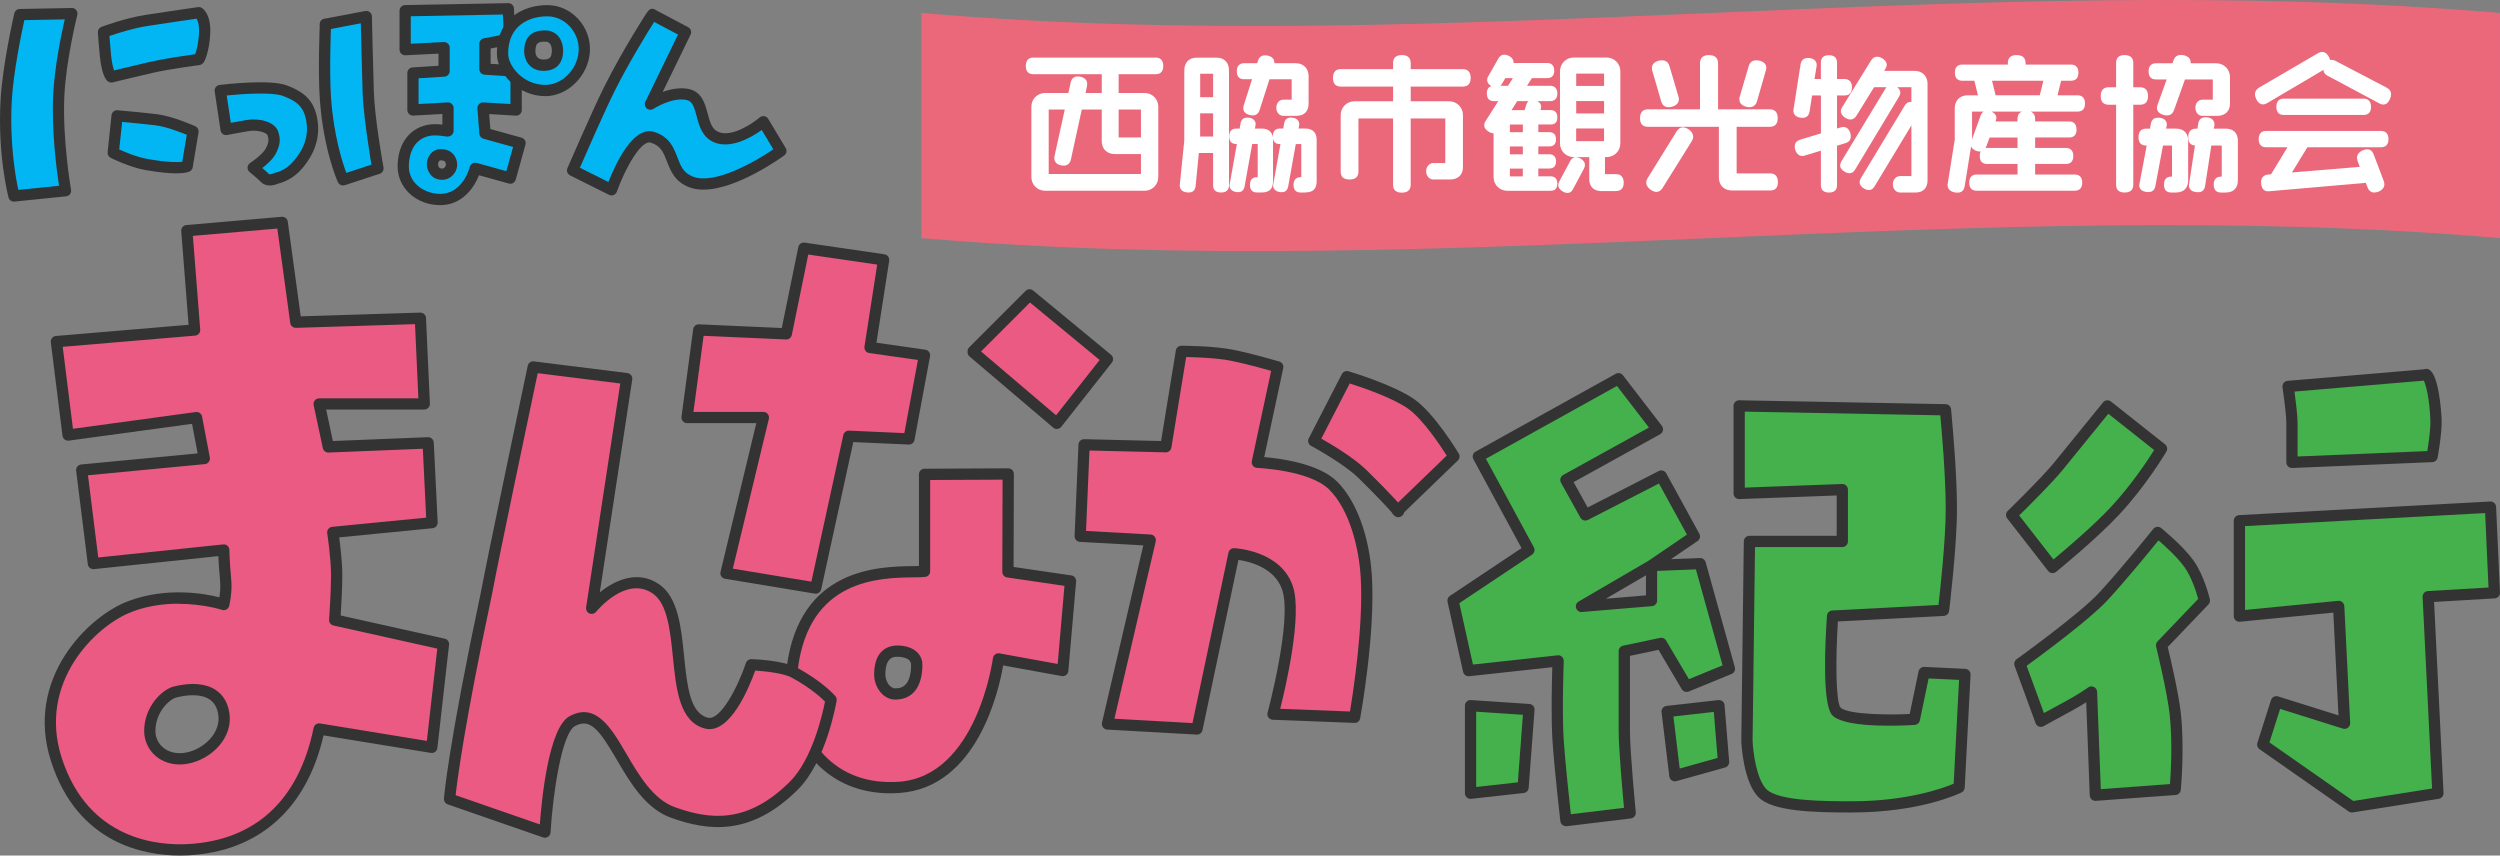 <?xml version="1.0" encoding="UTF-8"?><svg xmlns="http://www.w3.org/2000/svg" viewBox="0 0 888.53 304.06"><rect x="0" y="0" width="888.53" height="304.06" fill="#808080" stroke="none"/><defs><style>.d{fill:#fff;}.e{fill:#44b14c;}.f{fill:#ea5a83;}.g{fill:#333;}.h{fill:#eb687b;}.i{fill:#02b6f3;}</style></defs><g id="a"/><g id="b"><g id="c"><g><g><g><path class="e" d="M813.21,137.35l49.12-4.15c-.02-.82,2.86,2.52,3.46,15.91,.2,4.51-1.38,13.14-1.38,13.14l-49.81,2.08v-13.84c0-3.94-1.38-13.14-1.38-13.14Z"/><path class="g" d="M814.59,166.33c-.51,0-1.01-.2-1.38-.56-.39-.38-.62-.9-.62-1.44v-13.84c0-3.74-1.35-12.76-1.36-12.85-.08-.55,.07-1.1,.41-1.54,.34-.43,.85-.71,1.4-.75l48.52-4.1c.23-.1,.49-.16,.75-.17,.02,0,.05,0,.07,0,4.47,0,5.32,16.09,5.4,17.94,.21,4.68-1.35,13.23-1.42,13.59-.17,.92-.95,1.6-1.88,1.64l-49.81,2.08s-.06,0-.08,0Zm.9-27.17c.41,3,1.1,8.44,1.1,11.33v11.75l46.11-1.92c.43-2.65,1.22-8.01,1.08-11.12-.35-7.98-1.57-12.26-2.3-13.92l-46,3.89Zm48.84-6.02h0Z"/></g><g><polygon class="e" points="795.91 185.08 885.15 180.24 886.53 210.68 863.01 212.06 866.47 281.93 835.9 286.78 804.21 264.64 809.05 249.42 833.27 257.03 831.19 215.52 795.91 218.98 795.91 185.08"/><path class="g" d="M835.9,288.78c-.41,0-.81-.12-1.15-.36l-31.69-22.14c-.72-.5-1.03-1.41-.76-2.25l4.84-15.22c.33-1.05,1.46-1.63,2.51-1.3l21.47,6.75-1.83-36.54-33.19,3.25c-.57,.06-1.12-.13-1.54-.51-.42-.38-.66-.92-.66-1.48v-33.9c0-1.06,.83-1.94,1.89-2l89.24-4.84c.53-.03,1.06,.16,1.45,.51,.4,.36,.63,.86,.66,1.39l1.38,30.44c.05,1.09-.79,2.02-1.88,2.09l-21.54,1.27,3.36,67.89c.05,1.02-.68,1.91-1.68,2.07l-30.57,4.84c-.1,.02-.21,.02-.31,.02Zm-29.33-24.93l29.82,20.83,28-4.44-3.37-68.08c-.05-1.1,.79-2.03,1.88-2.09l21.55-1.27-1.2-26.45-85.33,4.63v29.8l33.09-3.24c.55-.06,1.09,.12,1.5,.48,.42,.36,.66,.87,.69,1.42l2.08,41.51c.03,.65-.26,1.28-.77,1.68-.52,.4-1.2,.52-1.82,.33l-22.31-7.01-3.79,11.92Z"/></g><g><path class="e" d="M749,144.27l19.23,15.22s-6.92,11.76-16.6,22.14c-8.04,8.61-22.14,20.06-22.14,20.06l-14.53-18.68s11.95-11.6,16.6-17.29c6.23-7.61,17.43-21.45,17.43-21.45Z"/><path class="g" d="M729.5,203.69c-.08,0-.15,0-.23-.01-.53-.06-1.02-.33-1.35-.76l-14.53-18.68c-.63-.81-.55-1.95,.19-2.66,.12-.12,11.92-11.59,16.45-17.13,6.15-7.52,17.31-21.3,17.42-21.44,.69-.85,1.94-.99,2.8-.31l19.23,15.22c.78,.62,.99,1.72,.48,2.58-.29,.49-7.14,12.07-16.86,22.49-8.04,8.61-21.76,19.78-22.34,20.25-.36,.29-.8,.45-1.26,.45Zm-11.85-20.5l12.17,15.65c3.89-3.23,14.08-11.84,20.36-18.58,7.43-7.96,13.27-16.85,15.43-20.31l-16.29-12.89c-3.1,3.82-11.25,13.88-16.19,19.92-3.82,4.67-12.24,13.03-15.48,16.21Z"/></g><g><path class="e" d="M766.86,189.23s7.38,5.95,11.07,11.07c3.69,5.12,5.53,13.14,5.53,13.14l-15.22,15.91s3.92,15.93,4.84,24.21c1.38,12.45,0,26.98,0,26.98l-28.36,2.08-1.38-36.66s-3.97,2.77-7.87,4.84-10.12,5.53-10.12,5.53l-7.47-20.41s22.49-16.15,29.61-23.87c8.3-8.99,19.37-22.83,19.37-22.83Z"/><path class="g" d="M744.72,284.63c-.49,0-.97-.18-1.33-.51-.4-.36-.64-.87-.67-1.42l-1.25-33.11c-1.45,.92-3.25,2.01-5.06,2.98-3.83,2.04-10.03,5.48-10.09,5.52-.51,.28-1.12,.33-1.67,.13-.55-.2-.98-.64-1.18-1.19l-7.47-20.41c-.31-.84-.02-1.79,.71-2.31,.22-.16,22.41-16.12,29.31-23.6,8.16-8.84,19.17-22.58,19.28-22.72,.33-.42,.82-.68,1.34-.74,.53-.06,1.06,.1,1.47,.43,.31,.25,7.63,6.18,11.44,11.46,3.88,5.39,5.78,13.52,5.86,13.86,.15,.66-.04,1.34-.5,1.83l-14.46,15.12c.9,3.75,3.83,16.24,4.63,23.4,1.39,12.51,.06,26.79,0,27.39-.09,.97-.87,1.73-1.85,1.81l-28.36,2.08s-.1,0-.15,0Zm-1.38-40.67c.3,0,.61,.07,.89,.21,.66,.33,1.08,.98,1.11,1.71l1.31,34.59,24.59-1.8c.31-4.15,.94-15.23-.13-24.89-.9-8.05-4.76-23.8-4.8-23.95-.16-.67,.02-1.37,.5-1.86l14.45-15.11c-.61-2.25-2.29-7.71-4.94-11.4-2.5-3.47-6.86-7.41-9.17-9.4-3.17,3.91-11.58,14.2-18.18,21.34-6.29,6.81-23.82,19.71-28.68,23.24l6.15,16.79c2.17-1.2,5.62-3.1,8.11-4.42,3.74-1.99,7.62-4.69,7.66-4.72,.34-.24,.74-.36,1.14-.36Z"/></g><g><path class="e" d="M590.45,228.67l8.99,15.22,15.22-6.23-10.38-37.36-17.29,.69v12.45l-24.9,2.08,24.9-14.53,15.22-10.38-11.76-21.45-26.98,13.84-6.92-12.45,32.51-17.99-13.84-17.99-49.81,27.67,17.99,33.21-26.98,17.99,5.53,24.9,31.82-3.46s-.69,17.99,0,28.36c.69,10.38,2.77,28.36,2.77,28.36l22.83-2.77s-2.08-21.45-2.08-29.06v-28.36l13.14-2.77Z"/><path class="g" d="M556.55,293.62c-.45,0-.88-.15-1.24-.43-.42-.33-.69-.81-.75-1.34-.02-.18-2.09-18.15-2.78-28.46-.55-8.26-.24-21.04-.08-26.26l-29.53,3.21c-1.01,.11-1.95-.56-2.17-1.55l-5.53-24.91c-.18-.81,.16-1.64,.84-2.1l25.46-16.97-17.12-31.6c-.52-.96-.17-2.17,.79-2.7l49.81-27.67c.87-.48,1.95-.25,2.56,.53l13.84,17.99c.36,.46,.49,1.06,.37,1.63-.12,.57-.48,1.06-.99,1.34l-30.76,17.02,5,9.01,25.26-12.95c.97-.5,2.15-.13,2.67,.82l11.76,21.45c.5,.9,.22,2.03-.63,2.61l-9.46,6.45,10.32-.41c.91-.04,1.76,.57,2.01,1.46l10.38,37.36c.27,.98-.23,2-1.17,2.39l-15.22,6.23c-.92,.37-1.97,.02-2.48-.83l-8.26-13.98-10.15,2.14v26.74c0,7.43,2.05,28.65,2.07,28.86,.11,1.08-.67,2.05-1.75,2.18l-22.83,2.77c-.08,0-.16,.01-.24,.01Zm-2.77-60.73c.5,0,.99,.19,1.36,.54,.42,.4,.66,.96,.63,1.54,0,.18-.68,18,0,28.15,.55,8.18,1.98,21.29,2.53,26.27l18.89-2.29c-.51-5.49-1.9-20.96-1.9-27.3v-28.36c0-.95,.66-1.76,1.59-1.96l13.14-2.77c.84-.18,1.7,.2,2.13,.94l8.11,13.73,11.97-4.9-9.48-34.12-13.79,.55v10.53c0,1.04-.8,1.91-1.83,1.99l-24.9,2.08c-.92,.08-1.79-.5-2.07-1.39-.28-.89,.09-1.86,.9-2.33l24.84-14.49,13.66-9.31-9.95-18.15-25.25,12.95c-.96,.49-2.14,.13-2.66-.81l-6.92-12.45c-.26-.46-.32-1.01-.17-1.52,.15-.51,.49-.94,.96-1.2l30.48-16.86-11.37-14.78-46.57,25.87,17.04,31.47c.49,.91,.21,2.04-.65,2.62l-25.84,17.23,4.85,21.82,30.04-3.27c.07,0,.14-.01,.22-.01Zm31.21-28.42l-14.26,8.32,14.26-1.19v-7.13Z"/></g><g><polygon class="e" points="522.65 250.8 522.65 281.93 541.33 279.86 543.41 252.19 522.65 250.8"/><path class="g" d="M522.65,283.93c-.49,0-.96-.18-1.33-.51-.42-.38-.67-.92-.67-1.49v-31.13c0-.55,.23-1.08,.63-1.46,.4-.38,.95-.58,1.5-.53l20.75,1.38c.53,.04,1.03,.28,1.38,.68,.35,.4,.52,.93,.48,1.46l-2.08,27.67c-.07,.96-.82,1.73-1.77,1.84l-18.68,2.08c-.07,0-.15,.01-.22,.01Zm2-30.99v26.76l14.81-1.65,1.8-24-16.61-1.11Z"/></g><g><polygon class="e" points="592.52 252.88 595.29 275.71 612.59 270.87 610.95 250.8 592.52 252.88"/><path class="g" d="M595.29,277.71c-.39,0-.78-.12-1.11-.34-.49-.32-.8-.84-.88-1.42l-2.77-22.83c-.06-.53,.09-1.06,.42-1.48,.33-.42,.82-.69,1.35-.75l18.42-2.08c.53-.06,1.08,.1,1.49,.44,.42,.34,.68,.84,.72,1.38l1.64,20.06c.08,.96-.53,1.83-1.45,2.09l-17.29,4.84c-.18,.05-.36,.07-.54,.07Zm-.54-23.07l2.24,18.51,13.46-3.77-1.34-16.36-14.37,1.62Z"/></g><g><path class="e" d="M618.12,144.27v31.12l36.66-1.35v18.41h-33.01l-.89,70.82s.5,13.64,5.53,18.68c4.84,4.84,21.45,4.84,31.82,4.84,24.21,0,38.05-6.92,38.05-6.92l2.08-40.12-14.53-.69-3.46,16.6c-.68,.11-23.52,1.38-27.67-2.77-3.51-3.51-1.38-33.9-1.38-33.9l39.43-2.08s2.77-22.83,2.77-35.97c0-14.53-2.08-34.74-2.08-35.28l-73.33-1.38Z"/><path class="g" d="M658.24,288.78c-14.07,0-28.23-.42-33.24-5.43-5.53-5.53-6.1-19.43-6.12-20.02l.89-70.92c.01-1.09,.91-1.98,2-1.98h31.01v-14.33l-34.59,1.28c-.56,.03-1.07-.18-1.46-.56-.39-.38-.61-.9-.61-1.44v-31.12c0-.54,.22-1.05,.6-1.43,.38-.38,.91-.59,1.44-.57l73.33,1.38c1.09,.02,1.96,.91,1.96,2,0,.09,.06,.65,.14,1.53,.48,5.32,1.94,21.49,1.94,33.75,0,13.11-2.67,35.28-2.78,36.21-.12,.96-.91,1.71-1.88,1.76l-37.66,1.98c-.85,13.5-.75,28.57,.93,30.59,2.69,2.69,18.96,2.62,24.59,2.29l3.15-15.14c.2-.96,1.08-1.62,2.05-1.59l14.53,.69c.53,.03,1.03,.26,1.39,.66,.36,.39,.54,.92,.51,1.45l-2.08,40.12c-.04,.72-.46,1.36-1.1,1.69-.58,.29-14.54,7.13-38.94,7.13Zm-34.49-94.34l-.86,68.84c.13,3.48,1.28,13.57,4.95,17.24,4.26,4.26,21.26,4.26,30.4,4.26,19.72,0,32.52-4.72,36.12-6.24l1.91-36.9-10.82-.51-3.11,14.93c-.17,.81-.82,1.43-1.63,1.56-.22,.04-24.33,1.76-29.42-3.33-3.75-3.75-2.62-26.04-1.96-35.45,.07-1.01,.88-1.8,1.89-1.86l37.75-1.99c.63-5.49,2.56-23.23,2.56-34.06,0-12.02-1.43-27.96-1.92-33.32l-69.49-1.31v27l34.59-1.28c.57-.02,1.07,.18,1.46,.56,.39,.38,.61,.9,.61,1.44v18.41c0,1.1-.9,2-2,2h-31.04Z"/></g></g><g><g><path class="f" d="M419.9,124.87s11.07,0,17.99,1.38c6.92,1.38,16.25,4.15,16.25,4.15l-7.26,33.9s19.37,.69,26.98,8.3,11.07,20.75,11.76,32.51c1.2,20.45-4.15,49.81-4.15,49.81l-29.02-1.12s9-33.3,5.17-44.8c-3.83-11.5-19.05-12.19-19.05-12.19l-13.14,62.26-31.82-1.78,15.22-65.32-24.9-1.38,1.38-32.51,29.06,.69,5.53-33.9Z"/><path class="g" d="M425.43,261.08s-.07,0-.11,0l-31.82-1.78c-.59-.03-1.13-.33-1.49-.8s-.48-1.08-.35-1.65l14.68-63.01-22.53-1.25c-1.09-.06-1.93-.99-1.89-2.08l1.38-32.51c.05-1.09,.95-1.94,2.05-1.91l27.31,.65,5.25-32.18c.16-.97,.99-1.68,1.97-1.68,.46,0,11.35,.02,18.38,1.42,6.93,1.39,16.04,4.08,16.43,4.19,1,.3,1.61,1.31,1.39,2.34l-6.77,31.63c5.58,.46,19.45,2.23,25.95,8.74,6.89,6.89,11.5,19.53,12.34,33.81,1.2,20.46-3.96,49.08-4.18,50.28-.18,.98-1.05,1.72-2.04,1.64l-29.02-1.12c-.61-.02-1.17-.32-1.53-.81-.36-.49-.48-1.12-.32-1.71,.09-.33,8.8-32.85,5.2-43.65-2.65-7.96-11.77-10.09-15.56-10.64l-12.77,60.5c-.2,.93-1.02,1.59-1.96,1.59Zm-29.34-5.64l27.73,1.55,12.79-60.58c.2-.96,1.06-1.61,2.05-1.58,.68,.03,16.64,.9,20.85,13.56,3.39,10.2-2.49,35.52-4.51,43.53l24.79,.95c1.1-6.54,4.84-30.45,3.83-47.63-.61-10.29-3.86-23.9-11.18-31.22-6.96-6.96-25.45-7.71-25.64-7.72-.59-.02-1.14-.3-1.51-.77s-.5-1.07-.38-1.65l6.87-32.08c-3.03-.86-9.33-2.6-14.3-3.59-5.07-1.01-12.57-1.26-15.9-1.32l-5.26,32.2c-.16,.98-1.02,1.7-2.02,1.68l-27.09-.65-1.22,28.58,22.93,1.27c.59,.03,1.14,.32,1.49,.8,.35,.47,.48,1.08,.35,1.65l-14.68,63.01Z"/></g><g><path class="f" d="M501.53,143.55c-7.26-5.08-22.83-9.69-22.83-9.69l-11.76,22.83s11.7,6.28,17.29,11.76c9.73,9.53,13.94,14.57,12.45,13.14l20.06-19.37s-8.3-13.84-15.22-18.68Z"/><path class="g" d="M496.99,183.84c-.48,0-1.06-.19-1.69-.79-.22-.21-.39-.47-.5-.75-1.31-1.52-5.19-5.76-11.98-12.41-5.32-5.21-16.73-11.37-16.84-11.43-.96-.52-1.33-1.71-.83-2.68l11.76-22.83c.44-.85,1.42-1.27,2.35-1,.65,.19,15.97,4.76,23.41,9.96,7.18,5.03,15.44,18.71,15.79,19.29,.48,.8,.34,1.82-.33,2.47l-19.06,18.4c-.04,.39-.27,.75-.66,1.15-.09,.09-.63,.61-1.42,.61Zm-27.39-27.95c3.52,1.99,11.55,6.75,16.03,11.14,4.67,4.57,7.84,7.88,9.68,9.86,.61,.65,1.14,1.22,1.59,1.72l17.29-16.69c-2.24-3.53-8.55-13.04-13.81-16.72h0c-5.58-3.91-16.58-7.62-20.67-8.92l-10.1,19.61Z"/></g><g><polygon class="f" points="285.69 88.21 314.05 92.36 309.21 123.49 328.58 126.26 323.05 156 301.67 155.05 289.91 209.01 258.02 203.74 271.33 148.39 244.18 148.39 248.33 117.26 279.46 118.65 285.69 88.21"/><path class="g" d="M289.92,211.01c-.11,0-.22,0-.33-.03l-31.89-5.27c-.55-.09-1.03-.41-1.34-.87-.31-.46-.41-1.03-.28-1.57l12.72-52.88h-24.61c-.58,0-1.12-.25-1.5-.68s-.55-1.01-.48-1.58l4.15-31.13c.14-1.03,1.04-1.78,2.07-1.73l29.42,1.31,5.88-28.77c.21-1.04,1.2-1.73,2.25-1.58l28.36,4.15c.53,.08,1,.36,1.32,.79,.32,.43,.45,.97,.37,1.5l-4.53,29.13,17.37,2.48c.54,.08,1.02,.37,1.34,.81s.44,1,.34,1.53l-5.53,29.75c-.18,.98-1.06,1.68-2.06,1.63l-19.69-.88-11.4,52.31c-.2,.93-1.03,1.57-1.95,1.57Zm-29.45-8.9l27.9,4.61,11.36-52.1c.21-.95,1.07-1.62,2.04-1.57l19.64,.88,4.83-25.99-17.31-2.47c-.53-.08-1.01-.36-1.32-.79s-.45-.97-.37-1.5l4.53-29.14-24.5-3.58-5.85,28.59c-.2,.96-1.06,1.65-2.05,1.6l-29.3-1.3-3.61,27.05h24.86c.61,0,1.19,.28,1.57,.76,.38,.48,.52,1.11,.37,1.71l-12.81,53.25Z"/></g><g><polyline class="f" points="345.88 124.87 365.94 104.81 393.61 127.64 375.62 150.47 345.88 125.16"/><path class="g" d="M375.62,152.47c-.47,0-.93-.17-1.3-.48l-29.75-25.31c-.5-.43-.74-1.05-.7-1.67-.04-.56,.15-1.13,.58-1.56l20.06-20.06c.73-.73,1.89-.79,2.69-.13l27.67,22.83c.84,.69,.97,1.93,.3,2.78l-17.99,22.83c-.34,.43-.83,.7-1.37,.75-.07,0-.13,0-.2,0Zm-26.95-27.56l26.67,22.69,15.49-19.66-24.76-20.43-17.4,17.4Z"/></g><g><path class="f" d="M358.22,203.24l.11-34.79-29.75,.14v34.45c-7.7,.89-42.2-4.15-47.04,34.59-2.57,20.59,10.44,44.13,38.05,42.2,29.75-2.08,35.28-45.66,35.28-45.66l22.83,4.15,2.77-31.82-22.24-3.26Zm-40.02,43.39c-3.22,0-5.53-3.46-5.53-6.92,0-6.23,2.77-8.3,6.23-8.3s6.92,1.38,6.92,4.84c0,4.85-1.38,10.38-7.61,10.38Z"/><path class="g" d="M316.45,281.95c-10.62,0-19.73-3.73-26.5-10.89-8.07-8.53-11.95-21.12-10.38-33.67,4.46-35.65,32.86-36.03,44.99-36.19,.74,0,1.42-.02,2.04-.04v-32.57c0-1.1,.89-2,1.99-2l29.75-.14h0c.53,0,1.04,.21,1.41,.58,.38,.38,.59,.89,.59,1.42l-.1,33.05,20.53,3.01c1.05,.15,1.79,1.1,1.7,2.15l-2.77,31.82c-.05,.56-.33,1.08-.78,1.42-.45,.34-1.02,.48-1.57,.38l-20.81-3.78c-1.55,9.01-9.27,43.4-36.81,45.32-1.11,.08-2.2,.12-3.28,.12Zm14.14-111.36v32.46c0,1.02-.76,1.87-1.77,1.99-1.06,.12-2.45,.14-4.21,.16-12.03,.16-37.05,.5-41.07,32.69-1.4,11.21,2.17,22.87,9.32,30.43,6.61,6.99,15.81,10.28,26.6,9.53,27.75-1.94,33.38-43.5,33.44-43.92,.07-.54,.36-1.04,.8-1.36,.44-.32,1-.45,1.54-.35l20.67,3.76,2.41-27.76-20.38-2.99c-.98-.14-1.71-.99-1.71-1.98l.1-32.77-25.74,.12Zm-12.38,78.05c-4.51,0-7.53-4.61-7.53-8.92,0-9.3,5.75-10.3,8.23-10.3,5.33,0,8.92,2.75,8.92,6.84,0,7.87-3.5,12.38-9.61,12.38Zm.69-15.22c-1.16,0-4.23,0-4.23,6.3,0,2.32,1.51,4.92,3.53,4.92,1.39,0,5.61,0,5.61-8.38,0-2.71-4.1-2.84-4.92-2.84Z"/></g><g><path class="f" d="M282.23,239.02c-4.43-2.39-15.22-2.77-15.22-2.77,0,0-7.61,22.83-15.91,20.75-14.78-3.69-5.33-39.07-17.99-47.73-11.08-7.59-22.83,6.92-22.83,6.92l12.45-81.63-33.21-4.15s-14.33,67.93-16.6,80.25c-11.76,55.34-13.14,73.33-13.14,73.33l33.9,11.76s2.08-35.28,9.69-39.43c14.44-7.87,17.6,26.03,35.97,32.51,11.76,4.15,26.45,6.75,42.89-9.69,9.69-9.69,13.14-30.44,13.14-30.44,0,0-4.15-4.84-13.14-9.69Z"/><path class="g" d="M193.68,297.75c-.22,0-.44-.04-.66-.11l-33.9-11.76c-.86-.3-1.41-1.14-1.34-2.04,.06-.74,1.53-18.75,13.18-73.59,2.24-12.15,16.46-79.56,16.6-80.24,.21-1.02,1.18-1.7,2.21-1.57l33.21,4.15c.54,.07,1.02,.35,1.35,.78s.46,.97,.38,1.51l-11.54,75.66c5.47-4.44,13.58-8.03,21.07-2.9,6.78,4.64,7.86,15.3,8.9,25.61,1.05,10.4,2.05,20.23,8.44,21.83,4.43,1.11,10.69-10.95,13.53-19.45,.28-.84,1.07-1.4,1.97-1.37,1.15,.04,11.39,.47,16.1,3,9.22,4.96,13.54,9.94,13.71,10.14,.39,.45,.55,1.05,.45,1.63-.15,.87-3.68,21.5-13.7,31.52-16.95,16.95-32.25,14.65-44.97,10.16-9.26-3.27-14.72-12.6-19.54-20.84-6.13-10.49-9.39-14.77-14.81-11.81-4.57,2.5-7.81,23.6-8.65,37.79-.04,.63-.36,1.2-.89,1.55-.33,.22-.72,.34-1.11,.34Zm-31.75-15.13l29.93,10.38c.7-9.51,3.23-34.45,10.55-38.44,9.4-5.13,14.88,4.24,20.18,13.3,4.47,7.64,9.53,16.3,17.42,19.08,12.13,4.28,25.47,6.13,40.81-9.21,7.96-7.96,11.59-24.26,12.4-28.39-1.44-1.44-5.35-5.01-11.94-8.56h0c-2.84-1.53-9.3-2.22-12.87-2.45-2.18,6.08-9.04,22.81-17.79,20.62-9.12-2.28-10.31-13.99-11.45-25.31-.95-9.4-1.93-19.12-7.18-22.71-9.42-6.44-19.71,6-20.15,6.53-.57,.7-1.54,.93-2.36,.57-.82-.37-1.3-1.24-1.17-2.13l12.14-79.6-29.34-3.67c-2.29,10.86-14.18,67.37-16.21,78.4-9.77,45.97-12.38,66.22-12.96,71.59Z"/></g><g><path class="f" d="M118.97,220.34s.69-9.69,.69-15.91-1.38-15.22-1.38-15.22l35.28-3.46-1.38-28.36-35.48,1.43-3.26-15.26h37.36l-1.38-30.44-44.27,1.38-4.84-35.45-33.9,2.93,2.77,35.28-49.12,4.15,4.15,33.21,45.66-6.23,2.77,14.53-43.58,4.15,4.15,33.21,46.35-4.84s0,3.46,.69,11.07c.36,3.91-.69,8.3-.69,8.3,0,0-16.6-5.53-33.21,.69-13.76,5.16-35.39,26.3-26.29,54.49,8.99,27.84,31.85,32.86,47.04,31.99,24.21-1.38,40.82-15.91,46.35-42.89l40.03,6.54,4.15-36.66-38.64-8.61Zm-52.58,49.12c-7.49,1.36-13.14-3.46-13.14-9.69,0-7.64,5.64-13,8.99-13.84,8.3-2.08,15.91-.69,17.29,7.61,1.26,7.54-5.53,14.53-13.14,15.91Z"/><path class="g" d="M63.97,304.06c-12.63,0-36.36-4.14-45.83-33.46-9.5-29.41,13.21-51.62,27.49-56.97,13.68-5.13,27.16-2.65,32.34-1.34,.23-1.52,.44-3.65,.27-5.6-.39-4.25-.56-7.22-.64-9.04l-44.2,4.62c-1.09,.1-2.06-.66-2.19-1.74l-4.15-33.21c-.07-.54,.09-1.08,.42-1.5,.34-.42,.83-.69,1.37-.74l41.4-3.94-2-10.51-43.78,5.97c-.53,.08-1.07-.07-1.49-.4s-.7-.81-.77-1.34l-4.15-33.21c-.07-.54,.09-1.08,.43-1.51s.84-.69,1.39-.73l47.14-3.98-2.61-33.3c-.09-1.09,.73-2.05,1.82-2.15l33.9-2.93c1.06-.1,2.01,.67,2.15,1.72l4.6,33.66,42.47-1.33c1.09,0,2.01,.82,2.06,1.91l1.38,30.44c.02,.55-.17,1.08-.55,1.47-.38,.4-.9,.62-1.45,.62h-34.88l2.39,11.2,33.79-1.36c1.09-.05,2.02,.8,2.08,1.9l1.38,28.36c.05,1.07-.74,1.98-1.8,2.09l-33.2,3.26c.41,3.07,1.11,8.9,1.11,13.43s-.38,11.25-.58,14.33l36.97,8.24c1,.22,1.67,1.16,1.55,2.18l-4.15,36.67c-.06,.54-.34,1.04-.78,1.37-.44,.33-.99,.47-1.53,.38l-38.15-6.23c-5.98,26.08-22.89,41.18-47.79,42.61-.96,.05-2.05,.09-3.23,.09Zm-.52-89.5c-5,0-10.73,.68-16.42,2.82-13.03,4.88-33.76,25.15-25.09,52,9.5,29.4,34.65,31.2,45.02,30.61,23.85-1.36,39.24-15.64,44.51-41.3,.22-1.05,1.22-1.74,2.28-1.57l37.96,6.2,3.71-32.79-36.89-8.22c-.97-.22-1.63-1.11-1.56-2.09,0-.1,.69-9.69,.69-15.77s-1.35-14.83-1.36-14.92c-.08-.54,.06-1.1,.4-1.53s.84-.71,1.38-.76l33.39-3.27-1.19-24.48-33.5,1.35c-.97,.04-1.83-.63-2.04-1.58l-3.26-15.26c-.13-.59,.02-1.21,.4-1.68,.38-.47,.95-.74,1.56-.74h35.26l-1.2-26.38-42.3,1.32c-1.02,.03-1.91-.71-2.04-1.73l-4.59-33.56-30.02,2.6,2.61,33.3c.09,1.1-.73,2.06-1.83,2.15l-47.04,3.98,3.64,29.13,43.65-5.95c1.05-.15,2.04,.56,2.23,1.61l2.77,14.53c.1,.55-.03,1.12-.37,1.58s-.85,.74-1.41,.79l-41.53,3.96,3.65,29.22,44.4-4.64c.57-.06,1.12,.12,1.55,.5s.66,.92,.66,1.49c0,.03,.01,3.49,.68,10.89,.38,4.18-.69,8.75-.74,8.95-.13,.54-.48,1.01-.97,1.28-.49,.27-1.07,.33-1.6,.15-.1-.03-6.65-2.15-15.45-2.15Zm.4,57.14c-3.19,0-6.11-1-8.42-2.93-2.66-2.22-4.19-5.5-4.19-8.99,0-8.47,6.21-14.7,10.51-15.78,6.18-1.54,11.31-1.13,14.85,1.18,2.65,1.74,4.3,4.44,4.9,8.04,1.5,9.01-6.42,16.69-14.76,18.21h0c-.98,.18-1.95,.27-2.9,.27Zm2.54-2.23h0Zm2.18-22.38c-1.76,0-3.73,.26-5.85,.79-2.61,.65-7.48,5.31-7.48,11.9,0,2.33,.98,4.43,2.75,5.91,2.07,1.73,4.93,2.37,8.04,1.8,6.33-1.15,12.63-7.03,11.53-13.61-.41-2.48-1.44-4.23-3.15-5.35-1.46-.96-3.46-1.44-5.84-1.44Z"/></g></g><g><g><g><path class="i" d="M231.87,5.19c.34-.82-8.98,13.81-15.22,26.29-4.15,8.3-13.14,29.06-13.14,29.06l13.84,6.92s7.38-20.88,14.53-18.68c8.99,2.77,5.03,12.61,13.84,15.91,11.07,4.15,31.82-11.07,31.82-11.07l-6.23-10.38s-9.69,8.3-16.6,5.53-3.46-13.84-10.38-15.22c-6.12-1.22-13.14,3.46-13.14,3.46l12.45-25.6-11.76-6.23Z"/><path class="g" d="M217.34,69.46c-.31,0-.61-.07-.89-.21l-13.84-6.92c-.95-.48-1.36-1.61-.94-2.58,.37-.85,9.06-20.9,13.19-29.15,3.26-6.52,7.19-13.32,9.92-17.88,1.35-2.25,2.71-4.47,3.83-6.24,1.88-2.97,2.45-3.87,4.1-3.13,.15,.07,.28,.15,.41,.25l11.46,6.07c.95,.5,1.33,1.67,.86,2.64l-9.91,20.37c2.68-.98,6-1.7,9.19-1.06,4.73,.95,5.86,5.24,6.77,8.68,.92,3.52,1.65,5.72,3.96,6.64,4.75,1.9,12.12-3.11,14.56-5.2,.45-.38,1.04-.55,1.62-.46,.58,.09,1.09,.44,1.39,.95l6.23,10.38c.53,.89,.3,2.03-.53,2.64-.77,.56-16.73,12.15-28.73,12.15-1.77,0-3.45-.25-4.98-.83-5.19-1.95-6.73-5.96-7.97-9.19-1.19-3.11-2.13-5.56-5.75-6.68-3.46-1.07-9.23,9.44-12.05,17.43-.19,.54-.61,.97-1.14,1.19-.24,.1-.49,.15-.75,.15Zm-11.25-9.86l10.15,5.08c2.4-6.13,8.75-20.1,16.21-17.81,5.48,1.69,6.99,5.61,8.31,9.07,1.19,3.11,2.13,5.56,5.64,6.88,7.59,2.85,21.92-5.29,28.45-9.76l-4.12-6.86c-3.39,2.43-10.75,6.85-16.79,4.44-4.35-1.74-5.45-5.95-6.34-9.34-.97-3.7-1.62-5.37-3.68-5.78-5.22-1.04-11.58,3.12-11.65,3.16-.75,.5-1.74,.43-2.42-.16-.68-.59-.88-1.57-.48-2.38l11.61-23.86-8.48-4.49c-2.47,3.84-9.23,14.92-14.06,24.58-3.38,6.76-10.09,22.06-12.34,27.22Z"/></g><g><path class="i" d="M115.65,8.65s-.69,16.6,0,26.36c1.27,17.88,6.27,28.9,6.27,28.9l12.41-4.07c.09,.83-3.14-17.24-3.46-26.98-.23-6.91-.69-26.29-.69-26.29"/><path class="g" d="M121.92,65.92c-.77,0-1.49-.44-1.82-1.17-.21-.46-5.17-11.56-6.44-29.59-.69-9.76-.03-25.91,0-26.59,.05-1.1,1-1.97,2.08-1.91,1.1,.05,1.96,.98,1.92,2.08,0,.16-.68,16.6,0,26.14,.95,13.37,4.06,22.9,5.43,26.56l8.92-2.93c-.29-1.62-.67-4.18-1.28-8.29-.75-5.1-1.68-12.23-1.85-17.29-.22-6.84-.69-26.11-.69-26.31-.03-1.1,.85-2.02,1.95-2.05,1.11-.05,2.02,.85,2.05,1.95,0,.19,.47,19.44,.69,26.27,.29,8.91,3.04,24.77,3.38,26.48,.03,.11,.06,.23,.07,.35,.08,.73-.24,1.47-.84,1.89-.25,.18-.54,.29-.84,.34l-12.09,3.97c-.21,.07-.42,.1-.62,.1Z"/></g><g><path class="i" d="M130.18,5.89l-14.53,2.77"/><path class="g" d="M115.65,10.65c-.94,0-1.78-.67-1.96-1.63-.21-1.08,.51-2.13,1.59-2.34l14.53-2.77c1.08-.2,2.13,.5,2.34,1.59,.21,1.08-.51,2.13-1.59,2.34l-14.53,2.77c-.13,.02-.25,.04-.38,.04Z"/></g><g><path class="i" d="M172.37,47.39l-.69-8.99,11.76,.69v-13.84l-11.07-.69V15.57l8.74-1.67-.44-10.78-36.66,.69v13.84l13.84-.69v8.3l-11.07,.69v13.14l12.45-.69v8.08c0,.44-4.15-1.16-8.3,.23-5.29,1.76-7.61,6.87-7.61,12.45,0,6.92,6.23,11.76,13.14,11.76,9.71,0,12.45-11.07,12.45-11.07l12.45,3.46,3.46-12.45-12.45-3.46Zm-15.22,14.53c-3.36,0-3.46-3.46-3.46-3.46,0-2.08,1.38-3.46,2.77-3.46,2.08,0,3.46,.69,3.94,2.77s-1.17,4.15-3.25,4.15Z"/><path class="g" d="M156.46,72.91c-8.49,0-15.14-6.04-15.14-13.76,0-7.11,3.36-12.48,8.98-14.35,2.61-.87,5.19-.73,6.93-.51v-3.78l-10.34,.57c-.56,.03-1.09-.17-1.49-.54-.4-.38-.63-.9-.63-1.45v-13.14c0-1.06,.82-1.93,1.88-2l9.19-.57v-4.32l-11.74,.59c-.55,.03-1.08-.17-1.48-.55s-.62-.9-.62-1.45V3.81c0-1.09,.87-1.98,1.96-2l36.67-.69c1.06-.05,1.99,.83,2.04,1.92l.44,10.78c.04,.99-.65,1.86-1.62,2.05l-7.11,1.36v5.46l9.19,.57c1.05,.07,1.88,.94,1.88,2v13.84c0,.55-.23,1.08-.63,1.46-.4,.38-.94,.58-1.49,.54l-9.47-.56,.41,5.31,11.1,3.08c1.06,.3,1.69,1.4,1.39,2.46l-3.46,12.45c-.3,1.06-1.4,1.69-2.46,1.39l-10.6-2.95c-1.73,4.48-6.06,10.63-13.77,10.63Zm-1.73-24.79c-1.01,0-2.11,.12-3.18,.47-5.63,1.88-6.24,8.01-6.24,10.55,0,6.11,5.67,9.76,11.14,9.76,8,0,10.41-9.16,10.51-9.55,.13-.52,.47-.97,.94-1.24,.46-.27,1.02-.34,1.54-.2l10.53,2.92,2.39-8.6-10.53-2.92c-.81-.23-1.39-.93-1.46-1.77l-.69-8.99c-.04-.58,.16-1.14,.57-1.55s.97-.63,1.54-.6l9.64,.57v-9.84l-9.19-.57c-1.05-.07-1.88-.94-1.88-2V15.57c0-.96,.68-1.78,1.62-1.96l7.05-1.35-.29-7.1-32.75,.62V15.54l11.74-.59c.56-.02,1.08,.17,1.48,.55,.4,.38,.62,.9,.62,1.45v8.3c0,1.06-.82,1.93-1.88,2l-9.19,.57v9.15l10.34-.57c.55-.03,1.09,.17,1.49,.54,.4,.38,.63,.9,.63,1.45v8.08c0,.58-.28,1.18-.72,1.56-.79,.68-1.64,.54-2.71,.38-.74-.12-1.83-.29-3.06-.29Zm2.42,15.79c-3.9,0-5.4-3.23-5.46-5.4,0-3.07,2.14-5.51,4.77-5.51,4.04,0,5.43,2.35,5.89,4.31,.37,1.58-.02,3.24-1.07,4.56-1.03,1.3-2.54,2.04-4.12,2.04Zm-.69-6.92c-.21,0-.77,.45-.77,1.46,.06,.94,.55,1.46,1.46,1.46,.51,0,.87-.37,.99-.53,.28-.35,.39-.79,.31-1.17-.18-.76-.37-1.22-1.99-1.22Z"/></g><g><path class="i" d="M194.51,3.81c-7.61,0-15.91,4.13-15.91,15.22,0,5.53,6.2,13.14,15.22,13.14,6.92,0,13.31-6.23,13.84-13.84s-5.53-14.53-13.14-14.53Zm3.46,15.91c-.55,2.73-2.65,3.46-4.84,3.46-4.84,0-4.84-4.84-4.84-4.84,0-4.84,2.59-5.53,5.53-5.53,3.46,0,4.84,3.46,4.15,6.92Z"/><path class="g" d="M193.82,34.17c-9.7,0-17.22-8.14-17.22-15.14,0-12.71,9.65-17.22,17.91-17.22,4.11,0,7.98,1.72,10.89,4.83,3,3.21,4.55,7.52,4.25,11.83-.59,8.51-7.84,15.7-15.83,15.7Zm.69-28.36c-6.73,0-13.91,3.47-13.91,13.22,0,4.44,5.27,11.14,13.22,11.14,5.97,0,11.39-5.48,11.84-11.97,.22-3.21-.94-6.42-3.18-8.83-2.14-2.3-4.97-3.56-7.97-3.56Zm-1.38,19.37c-5.02,0-6.84-4.09-6.84-6.84,0-7.53,5.67-7.53,7.53-7.53s3.55,.77,4.69,2.16c1.44,1.75,1.97,4.43,1.42,7.15h0c-.38,1.89-1.77,5.07-6.8,5.07Zm.69-10.38c-2.46,0-3.53,.33-3.53,3.53,.02,.84,.33,2.84,2.84,2.84,2.32,0,2.7-.96,2.88-1.85h0c.31-1.54,.08-3.01-.59-3.83-.39-.47-.89-.69-1.6-.69Z"/></g><g><path class="i" d="M78.29,32.17l2.08,13.84s3.46-.69,7.61-1.38,8.3,.69,8.99,2.77,.69,3.46-.69,6.23-6.3,5.99-6.3,5.99c0,0,2.76,2.23,4.23,3.7,1.38,1.38,4.15,0,4.15,0,0,0,4.15-.69,7.61-4.84,2.51-3.01,6.23-8.3,4.84-15.91-1-5.49-3.68-8.19-9.69-10.38s-22.83,0-22.83,0Z"/><path class="g" d="M95.88,65.92c-1.05,0-2.18-.29-3.09-1.2-1.38-1.38-4.04-3.54-4.07-3.56-.5-.4-.77-1.02-.74-1.65,.03-.64,.37-1.22,.9-1.57,1.73-1.13,4.78-3.55,5.61-5.21,1.17-2.35,1.08-3.19,.58-4.7-.24-.72-3.12-2.03-6.77-1.43-4.07,.68-7.51,1.37-7.55,1.37-.54,.11-1.09,0-1.54-.32-.45-.31-.75-.8-.83-1.34l-2.08-13.84c-.08-.53,.06-1.08,.39-1.51s.81-.71,1.35-.77c1.8-.22,17.78-2.07,23.75,.11,6.79,2.47,9.86,5.81,10.97,11.9,1.67,9.21-3.56,15.49-5.27,17.55-3.37,4.05-7.38,5.21-8.51,5.47-.55,.24-1.77,.71-3.11,.71Zm-2.65-6.2c.81,.7,1.72,1.5,2.39,2.17,.22,.12,1.14-.03,1.85-.38,.17-.08,.37-.15,.56-.18,.13-.02,3.5-.67,6.4-4.15,2.47-2.96,5.61-7.67,4.41-14.27-.84-4.64-2.96-6.88-8.4-8.86-3.78-1.37-14.22-.69-19.86-.12l1.46,9.72c1.41-.27,3.42-.63,5.61-1,4.49-.75,10.05,.61,11.22,4.11,.92,2.76,.72,4.72-.8,7.75-.96,1.93-3.15,3.89-4.84,5.21Z"/></g><g><path class="i" d="M7.04,5.19S2.89,23.18,2.19,35.63c-1.08,19.45,2.77,34.03,2.77,34.03l18.33-1.86s-3.11-17.64-2.42-33.55c.57-13.2,4.68-29.4,4.68-29.4l-18.51,.35Z"/><path class="g" d="M4.96,71.67c-.9,0-1.7-.6-1.93-1.49-.16-.61-3.92-15.11-2.83-34.65C.89,23.04,4.92,5.49,5.09,4.74c.21-.89,.99-1.53,1.91-1.55l18.51-.35c.62-.04,1.22,.27,1.6,.76s.52,1.13,.37,1.73c-.04,.16-4.06,16.16-4.62,29-.67,15.5,2.36,32.94,2.39,33.12,.1,.55-.04,1.11-.37,1.55s-.84,.73-1.39,.78l-18.33,1.86c-.07,0-.14,.01-.2,.01ZM8.65,7.16c-1,4.58-3.9,18.52-4.46,28.58-.84,15.17,1.39,27.44,2.32,31.75l14.47-1.47c-.8-5.2-2.66-18.98-2.1-31.86,.45-10.29,2.95-22.15,4.13-27.27l-14.36,.27Z"/></g><g><path class="i" d="M36.78,11.42s8.25-3.08,15.22-4.15c8.99-1.38,18.68-2.77,18.68-2.77,0,0,2.08,1.38,2.08,6.23s-1.38,9.69-2.08,10.38c0,0-10.38,1.38-16.6,2.77-3.94,.88-14.53,3.46-14.53,3.46,0,0-1.38-1.01-2.08-7.61-.32-3.07-.69-8.3-.69-8.3Z"/><path class="g" d="M39.55,29.33c-.42,0-.83-.13-1.18-.38-.79-.57-2.21-2.5-2.89-9.02-.32-3.06-.68-8.15-.7-8.37-.06-.88,.46-1.7,1.3-2.01,.34-.13,8.52-3.16,15.61-4.25,8.9-1.37,18.6-2.76,18.7-2.77,.49-.07,.98,.04,1.39,.32,.5,.33,2.97,2.26,2.97,7.89,0,4.69-1.29,10.42-2.66,11.79-.31,.31-.71,.51-1.15,.57-.1,.01-10.36,1.39-16.43,2.74-3.87,.86-14.38,3.42-14.49,3.45-.16,.04-.32,.06-.47,.06Zm-.66-16.54c.13,1.78,.37,4.73,.57,6.72,.31,2.96,.76,4.63,1.08,5.52,3.06-.74,10.07-2.44,13.1-3.11,5.16-1.15,12.97-2.27,15.75-2.66,.54-1.45,1.36-4.95,1.36-8.53,0-2.21-.5-3.46-.87-4.09-2.77,.4-10.44,1.51-17.58,2.61-5.02,.77-10.81,2.65-13.42,3.55Z"/></g></g><g><path class="i" d="M41.63,41.17l-1.38,13.14s6.27,3.18,11.76,4.15c11.76,2.08,14.53,.69,14.53,.69l2.08-12.45s-7.61-3.46-13.14-4.15c-4.12-.51-13.51-1.34-13.84-1.38Z"/><path class="g" d="M62.67,61.61c-2.41,0-5.93-.28-11.02-1.18-5.72-1.01-12.05-4.2-12.32-4.34-.74-.38-1.17-1.17-1.08-1.99l1.38-13.14c.06-.53,.33-1.02,.75-1.36,.42-.33,.95-.48,1.48-.42,.11,.01,.61,.06,1.35,.13,2.77,.26,9.26,.85,12.49,1.26,5.77,.72,13.4,4.17,13.72,4.31,.82,.37,1.29,1.26,1.15,2.15l-2.08,12.45c-.1,.63-.51,1.17-1.08,1.46-.44,.22-1.71,.67-4.75,.67Zm-20.29-8.5c2.03,.93,6.24,2.72,9.97,3.38,7.32,1.29,10.94,1.19,12.43,1.02l1.6-9.6c-2.39-.99-7.36-2.91-11.16-3.38-2.97-.37-8.82-.92-11.81-1.19l-1.03,9.77Zm-.75-11.95h0Z"/></g></g><path class="h" d="M888.51,84.62c-187-16-374,16-561,0V4.62c187,16,374-16,561,0,0,26.67,0,53.33,0,80Z"/><g><g><path class="d" d="M410.73,25.35h-14.14v8.68h10.19c2.18,0,3.9,1.72,3.9,3.9v24.96c0,2.18-1.72,3.9-3.9,3.9h-35.31c-2.18,0-3.9-1.72-3.9-3.9v-24.96c0-2.18,1.72-3.9,3.9-3.9h9.05l.99-4.47c.21-.94,.62-1.4,1.56-1.4,.99,0,2.34,.42,2.34,1.61,0,.21,0,.42-.05,.62l-.78,3.64h8.01v-8.68h-25.33c-1.14,0-1.66-.47-1.66-1.92s.52-1.98,1.66-1.98h43.47c1.14,0,1.72,.52,1.72,1.98s-.57,1.92-1.72,1.92Zm-4.21,28.39h-10.35c-2.18,0-3.59-1.4-3.59-3.59v-12.22h-8.89l-4.06,18.56c-.21,.88-.62,1.35-1.51,1.35-.99,0-2.39-.36-2.39-1.56,0-.21,0-.42,.05-.62l3.9-17.73h-7.96v24.91h34.79v-9.1Zm0-15.81h-9.93v11.91h9.93v-11.91Z"/><path class="d" d="M406.77,67.8h-35.31c-2.75,0-4.9-2.15-4.9-4.9v-24.96c0-2.75,2.15-4.9,4.9-4.9h8.25l.81-3.69c.32-1.45,1.18-2.19,2.54-2.19,1.61,0,3.34,.82,3.34,2.61,0,.24,0,.54-.08,.87l-.51,2.4h5.77v-6.68h-24.33c-1.77,0-2.66-.98-2.66-2.92,0-2.46,1.45-2.98,2.66-2.98h43.47c1.24,0,2.72,.52,2.72,2.98s-1.48,2.92-2.72,2.92h-13.14v6.68h9.19c2.75,0,4.9,2.15,4.9,4.9v24.96c0,2.75-2.15,4.9-4.9,4.9Zm-35.31-32.76c-1.63,0-2.9,1.27-2.9,2.9v24.96c0,1.63,1.27,2.9,2.9,2.9h35.31c1.63,0,2.9-1.27,2.9-2.9v-24.96c0-1.63-1.27-2.9-2.9-2.9h-11.19v-10.68h15.14c.56,0,.72,0,.72-.92,0-.98-.19-.98-.72-.98h-43.47c-.51,0-.66,0-.66,.98,0,.92,.11,.92,.66,.92h26.33v10.68h-10.25l1.04-4.85c.03-.12,.03-.26,.03-.41,0-.46-.92-.61-1.34-.61-.33,0-.45,0-.58,.62l-1.16,5.26h-9.85Zm36.05,28.81h-36.79v-26.91h10.2l-4.17,18.95c-.03,.12-.03,.25-.03,.41,0,.38,.83,.56,1.39,.56,.28,0,.4,0,.53-.58l4.22-19.34h10.7v13.22c0,1.62,.97,2.59,2.59,2.59h11.35v11.1Zm-34.79-2h32.79v-7.1h-9.35c-2.74,0-4.59-1.84-4.59-4.59v-11.22h-7.09l-3.88,17.78c-.42,1.77-1.58,2.14-2.49,2.14-2.03,0-3.39-1.03-3.39-2.56,0-.24,0-.54,.08-.87l3.63-16.49h-5.71v22.91Zm34.79-11h-11.93v-13.91h11.93v13.91Zm-9.93-2h7.93v-9.91h-7.93v9.91Z"/></g><g><path class="d" d="M433.97,67.42c-1.4,0-1.82-.52-1.82-1.56v-12.48h-6.97l-1.25,12.69c-.1,.88-.47,1.35-1.46,1.35-1.04,0-2.18-.26-2.18-1.46l1.61-15.96V25.09c0-2.18,1.14-3.59,3.33-3.59h7.23c2.18,0,3.33,1.4,3.33,3.59v40.77c0,1.04-.47,1.56-1.82,1.56Zm-1.82-42.23h-6.6v10.35h6.6v-10.35Zm0,14.09h-6.6v10.24h6.6v-10.24Zm16.28,28.13h-1.72c-.99,0-1.46-.42-1.46-1.72s.47-1.72,1.46-1.72h1.3v-13.78h-3.8l-2.86,15.91c-.16,.78-.47,1.2-1.3,1.2-.88,0-2.08-.31-2.08-1.4l2.81-15.71h-1.4c-1.04,0-1.51-.42-1.51-1.72s.47-1.77,1.51-1.77h2.03l.47-2.65c.16-.83,.52-1.25,1.35-1.25,.88,0,2.03,.26,2.03,1.35l-.42,2.55h3.59c2.03,0,3.02,.99,3.02,3.02v14.66c0,2.18-.83,3.02-3.02,3.02Zm12.33-27.25h-4.68c-.78,0-1.46-.73-1.46-1.87s.68-1.87,1.46-1.87h4v-9.26h-9.62l-3.74,11.65c-.26,.78-.68,1.2-1.46,1.2-.94,0-2.39-.42-2.39-1.51,0-.21,.05-.42,.1-.68l3.38-10.66h-4.21c-1.04,0-1.56-.42-1.56-1.82s.52-1.87,1.56-1.87h5.41l.52-1.61c.26-.78,.68-1.2,1.51-1.2,.94,0,2.34,.36,2.34,1.51,0,.21-.05,.42-.1,.68l-.21,.62h8.89c2.18,0,3.59,1.4,3.59,3.59v9.78c0,2.18-1.14,3.33-3.33,3.33Zm3.17,27.25h-1.72c-.99,0-1.46-.42-1.46-1.72s.47-1.72,1.46-1.72h1.3v-13.78h-3.8l-2.86,15.91c-.16,.78-.47,1.2-1.3,1.2-.88,0-2.08-.31-2.08-1.4l2.81-15.71h-1.4c-1.04,0-1.51-.42-1.51-1.72s.47-1.77,1.51-1.77h2.03l.47-2.65c.16-.83,.52-1.25,1.35-1.25,.88,0,2.03,.26,2.03,1.35l-.42,2.55h3.59c2.03,0,3.02,.99,3.02,3.02v14.66c0,2.18-.83,3.02-3.02,3.02Z"/><path class="d" d="M463.92,68.42h-1.72c-1.12,0-2.46-.47-2.46-2.72,0-2.36,1.54-2.72,2.46-2.72h.3v-11.78h-1.96l-2.71,15.09c-.27,1.35-1.04,2.02-2.28,2.02-1.84,0-3.08-.97-3.08-2.4l.02-.18,2.6-14.53h-.21c-1.41,0-2.23-.66-2.45-1.96,.01,.16,.02,.32,.02,.49v14.66c0,2.74-1.28,4.02-4.02,4.02h-1.72c-1.12,0-2.46-.47-2.46-2.72,0-2.36,1.54-2.72,2.46-2.72h.3v-11.78h-1.96l-2.71,15.09c-.27,1.35-1.04,2.02-2.28,2.02-1.84,0-3.08-.97-3.08-2.4l.02-.18,2.6-14.53h-.21c-1.66,0-2.51-.91-2.51-2.72,0-2.29,1.36-2.77,2.51-2.77h1.19l.32-1.83c.32-1.72,1.45-2.07,2.34-2.07,2.23,0,3.03,1.21,3.03,2.35v.16l-.24,1.39h2.41c2.27,0,3.64,1.09,3.95,3.1,0-.11-.01-.22-.01-.34,0-2.29,1.36-2.77,2.51-2.77h1.19l.32-1.83c.32-1.72,1.45-2.07,2.34-2.07,2.23,0,3.03,1.21,3.03,2.35v.16l-.24,1.39h2.41c2.59,0,4.02,1.43,4.02,4.02v14.66c0,2.74-1.28,4.02-4.02,4.02Zm-2.07-2.04s.1,.04,.36,.04h1.72c1.64,0,2.02-.38,2.02-2.02v-14.66c0-1.47-.55-2.02-2.02-2.02h-4.76l.59-3.59c-.08-.3-.98-.31-1.02-.31-.18,0-.24,.03-.24,.03h0s-.07,.08-.13,.4l-.61,3.47h-2.87c-.31,0-.39,.06-.39,.06,0,0-.11,.13-.11,.71,0,.52,.09,.66,.1,.67h0s.1,.05,.41,.05h2.6l-3,16.76c.08,.27,.74,.35,1.07,.35,.14,0,.2-.02,.21-.02,0,0,.05-.09,.11-.37l3-16.72h5.63v15.78h-2.3c-.27,0-.35,.05-.35,.05,0,0-.11,.13-.11,.66s.09,.66,.1,.68h0Zm-15.5,0s.1,.04,.36,.04h1.72c1.64,0,2.02-.38,2.02-2.02v-14.66c0-1.47-.55-2.02-2.02-2.02h-4.76l.59-3.59c-.08-.3-.98-.31-1.02-.31-.18,0-.23,.03-.24,.03h0s-.07,.08-.13,.4l-.61,3.47h-2.87c-.31,0-.39,.06-.4,.06,0,0-.11,.13-.11,.71,0,.52,.09,.66,.1,.67h0s.1,.05,.41,.05h2.6l-3,16.76c.07,.27,.74,.35,1.07,.35,.14,0,.2-.02,.21-.02,0,0,.05-.09,.11-.37l3-16.72h5.63v15.78h-2.3c-.27,0-.35,.05-.35,.05,0,0-.11,.13-.11,.66s.09,.66,.1,.68h0Zm-12.38,2.04c-2.33,0-2.82-1.39-2.82-2.56v-11.48h-5.06l-1.16,11.79c-.22,1.87-1.45,2.25-2.45,2.25-2.95,0-3.18-1.88-3.18-2.46v-.1l1.61-15.91V25.09c0-2.83,1.66-4.59,4.33-4.59h7.23c2.67,0,4.33,1.76,4.33,4.59v40.77c0,.96-.37,2.56-2.82,2.56Zm-9.69-16.04h8.87v13.48c0,.49,0,.56,.82,.56s.82-.11,.82-.56V25.09c0-1.72-.78-2.59-2.33-2.59h-7.23c-1.54,0-2.33,.87-2.33,2.59v25.01l-1.61,15.9c.01,.14,.12,.42,1.18,.42,.27,0,.35-.05,.35-.05h0s.07-.08,.11-.42l1.33-13.57Zm8.87-1.85h-8.6v-12.24h8.6v12.24Zm-6.6-2h4.6v-8.24h-4.6v8.24Zm34.21-7.36h-4.68c-1.4,0-2.46-1.23-2.46-2.87s1.06-2.87,2.46-2.87h3v-7.26h-7.89l-3.52,10.95c-.42,1.26-1.23,1.89-2.41,1.89-1.69,0-3.39-.86-3.39-2.51,0-.27,.05-.51,.1-.75l.05-.23,2.97-9.36h-2.85c-1.17,0-2.56-.49-2.56-2.82s1.39-2.87,2.56-2.87h4.68l.3-.92c.42-1.26,1.24-1.89,2.46-1.89,1.61,0,3.34,.79,3.34,2.51,0,.1,0,.2-.02,.3h7.6c2.75,0,4.59,1.84,4.59,4.59v9.78c0,2.75-1.58,4.33-4.33,4.33Zm-4.68-3.74c-.22,0-.46,.33-.46,.87s.24,.87,.46,.87h4.68c1.63,0,2.33-.7,2.33-2.33v-9.78c0-1.62-.97-2.59-2.59-2.59h-10.28l.64-1.96c.03-.15,.06-.27,.06-.34,0-.29-.72-.51-1.34-.51-.27,0-.39,0-.56,.51l-.74,2.3h-6.14c-.44,0-.56,0-.56,.87,0,.82,.07,.82,.56,.82h5.58l-3.79,12c-.03,.14-.06,.27-.06,.34,0,.19,.65,.51,1.39,.51,.22,0,.34,0,.51-.51l3.96-12.33h11.35v11.26h-5Zm-22.92-.88h-8.6v-12.35h8.6v12.35Zm-6.6-2h4.6v-8.35h-4.6v8.35Z"/></g><g><path class="d" d="M519.82,29.77h-19.45v7.23h14.67c2.18,0,3.9,1.72,3.9,3.9v18.56c0,2.18-1.4,3.33-3.59,3.33h-5.93c-.83,0-1.56-.78-1.56-1.92s.73-1.92,1.56-1.92h5.25v-17.84h-14.3v24.54c0,1.25-.57,1.82-2.13,1.82s-2.13-.57-2.13-1.82v-24.54h-14.3v19.86c0,1.25-.57,1.82-2.18,1.82s-2.13-.57-2.13-1.82v-20.07c0-2.18,1.72-3.9,3.9-3.9h14.72v-7.23h-19.55c-1.25,0-1.82-.52-1.82-2.08s.57-2.13,1.82-2.13h19.55v-3.12c0-1.25,.52-1.87,2.13-1.87s2.13,.62,2.13,1.87v3.12h19.45c1.25,0,1.87,.57,1.87,2.13s-.62,2.08-1.87,2.08Z"/><path class="d" d="M498.24,68.47c-2.08,0-3.13-.95-3.13-2.82v-23.54h-12.3v18.86c0,1.87-1.07,2.82-3.18,2.82s-3.13-.95-3.13-2.82v-20.07c0-2.75,2.15-4.9,4.9-4.9h13.72v-5.23h-18.55c-1.87,0-2.82-1.04-2.82-3.08,0-2.59,1.53-3.13,2.82-3.13h18.55v-2.12c0-1.91,1.05-2.87,3.13-2.87,2.59,0,3.13,1.56,3.13,2.87v2.12h18.45c1.31,0,2.87,.54,2.87,3.13s-1.56,3.08-2.87,3.08h-18.45v5.23h13.67c2.75,0,4.9,2.15,4.9,4.9v18.56c0,2.67-1.76,4.33-4.59,4.33h-5.93c-1.44,0-2.56-1.28-2.56-2.92s1.12-2.92,2.56-2.92h4.25v-15.84h-12.3v23.54c0,1.29-.54,2.82-3.13,2.82Zm-17.43-28.36h16.3v25.54c0,.61,0,.82,1.13,.82s1.13-.24,1.13-.82v-25.54h16.3v19.84h-6.25c-.27,0-.56,.35-.56,.92s.29,.92,.56,.92h5.93c1.72,0,2.59-.78,2.59-2.33v-18.56c0-1.63-1.27-2.9-2.9-2.9h-15.67v-9.23h20.45c.62,0,.87,0,.87-1.08s-.29-1.13-.87-1.13h-20.45v-4.12c0-.58,0-.87-1.13-.87s-1.13,.26-1.13,.87v4.12h-20.55c-.58,0-.82,0-.82,1.13s.21,1.08,.82,1.08h20.55v9.23h-15.72c-1.63,0-2.9,1.27-2.9,2.9v20.07c0,.61,0,.82,1.13,.82s1.18-.26,1.18-.82v-20.86Z"/></g><g><path class="d" d="M551.13,66.8h-15.39c-2.18,0-3.9-1.72-3.9-3.9v-17.16c-.31,.42-.62,.62-1.09,.62-.78,0-2.24-.99-2.24-1.82,0-.31,.1-.62,.31-.94l5.51-8.68h-3.43c-.99,0-1.46-.42-1.46-1.72s.47-1.72,1.46-1.72h5.62l3.02-4.73h-5.1l-1.51,2.55c-.31,.52-.68,.83-1.14,.83-.83,0-2.24-.83-2.24-1.66,0-.31,.05-.57,.26-.88l3.59-6.29c.31-.57,.68-.88,1.25-.88,.78,0,2.29,.73,2.29,1.66,0,.26-.1,.57-.31,.94l-.21,.36h13.47c.99,0,1.51,.47,1.51,1.72s-.52,1.66-1.51,1.66h-5.98l-3.02,4.73h10.09c.99,0,1.51,.47,1.51,1.72s-.52,1.72-1.51,1.72h-12.27l-3.28,5.2h7.18l.83-2.6c.21-.68,.57-1.04,1.2-1.04,.78,0,2.08,.47,2.08,1.4,0,.16,0,.36-.1,.62l-.52,1.61h5.04c.88,0,1.35,.42,1.35,1.56s-.47,1.56-1.35,1.56h-5.41v4.73h4.94c.88,0,1.35,.42,1.35,1.56s-.47,1.51-1.35,1.51h-4.94v4.78h4.94c.88,0,1.35,.42,1.35,1.56s-.47,1.51-1.35,1.51h-4.94v4.78h5.41c.88,0,1.35,.42,1.35,1.56s-.47,1.56-1.35,1.56Zm-8.89-23.56h-6.6v4.73h6.6v-4.73Zm0,7.8h-6.6v4.78h6.6v-4.78Zm0,7.85h-6.6v4.78h6.6v-4.78Zm19.81,.57l-3.85,7.23c-.31,.57-.62,.88-1.09,.88-.83,0-2.29-.94-2.29-1.77,0-.26,.1-.57,.26-.88l3.85-7.18c.31-.57,.62-.88,1.14-.88,.83,0,2.24,.78,2.24,1.72,0,.26-.1,.57-.26,.88Zm12.27,7.44h-5.15c-2.18,0-3.33-1.14-3.33-3.33v-8.74h-6.5c-2.18,0-3.9-1.72-3.9-3.9V25.35c0-2.18,1.72-3.9,3.9-3.9h11.65c2.18,0,3.9,1.72,3.9,3.9v25.58c0,2.18-1.72,3.9-3.9,3.9h-1.56v8.06h4.89c1.14,0,1.77,.52,1.77,2.03s-.62,1.98-1.77,1.98Zm-3.22-41.76h-11.91v6.4h11.91v-6.4Zm0,9.78h-11.91v6.4h11.91v-6.4Zm0,9.72h-11.91v6.5h11.91v-6.5Z"/><path class="d" d="M557.11,68.58c-1.27,0-3.29-1.27-3.29-2.77,0-.4,.12-.85,.37-1.33l3.86-7.2c.21-.39,.77-1.41,2.03-1.41s3.24,1.14,3.24,2.72c0,.4-.12,.85-.37,1.33v.02l-3.86,7.23c-.21,.39-.77,1.41-1.98,1.41Zm2.96-10.71s-.1,.06-.27,.36l-3.84,7.17c-.14,.28-.14,.41-.14,.41,.09,.24,.9,.76,1.28,.77,0-.01,.08-.1,.23-.36l3.84-7.21c.15-.3,.15-.43,.15-.43-.04-.24-.79-.72-1.24-.72Zm14.25,10.04h-5.15c-2.75,0-4.33-1.58-4.33-4.33v-7.74h-5.5c-2.75,0-4.9-2.15-4.9-4.9V25.35c0-2.75,2.15-4.9,4.9-4.9h11.65c2.75,0,4.9,2.15,4.9,4.9v25.58c0,2.75-2.15,4.9-4.9,4.9h-.56v6.06h3.89c1.03,0,2.77,.39,2.77,3.03,0,2.46-1.51,2.98-2.77,2.98Zm-14.98-45.45c-1.63,0-2.9,1.27-2.9,2.9v25.58c0,1.63,1.27,2.9,2.9,2.9h7.5v9.74c0,1.63,.7,2.33,2.33,2.33h5.15c.58,0,.77,0,.77-.98,0-1.03-.26-1.03-.77-1.03h-5.89v-10.06h2.56c1.63,0,2.9-1.27,2.9-2.9V25.35c0-1.63-1.27-2.9-2.9-2.9h-11.65Zm-8.22,45.35h-15.39c-2.75,0-4.9-2.15-4.9-4.9v-15.54c-1.21,.03-3.33-1.28-3.33-2.82,0-.51,.16-1.01,.48-1.49l4.53-7.13h-1.61c-1.12,0-2.46-.47-2.46-2.72,0-1.71,.8-2.37,1.6-2.6-.82-.48-1.49-1.24-1.49-2.13,0-.37,.05-.87,.43-1.44l3.55-6.23c.5-.92,1.22-1.39,2.12-1.39,1.16,0,3.29,1.01,3.29,2.66,0,.1,0,.2-.02,.3h11.97c1.59,0,2.51,.99,2.51,2.72s-.89,2.66-2.51,2.66h-5.43l-1.74,2.73h8.27c1.59,0,2.51,.99,2.51,2.72,0,2.36-1.57,2.72-2.51,2.72h-4.59c.74,.39,1.33,1.04,1.33,1.96,0,.19,0,.56-.17,.99l-.08,.24h3.67c.71,0,2.35,.25,2.35,2.56s-1.47,2.56-2.35,2.56h-4.41v2.73h3.94c.71,0,2.35,.25,2.35,2.56,0,2.18-1.47,2.51-2.35,2.51h-3.94v2.78h3.94c.71,0,2.35,.25,2.35,2.56,0,2.18-1.47,2.51-2.35,2.51h-3.94v2.78h4.41c.71,0,2.35,.25,2.35,2.56s-1.47,2.56-2.35,2.56Zm-18.29-25.06v20.16c0,1.63,1.27,2.9,2.9,2.9h15.39c.19,0,.28-.03,.3-.03,0,0,.05-.15,.05-.53s-.07-.51-.08-.53h0s-.08-.03-.27-.03h-6.41v-6.78h5.94c.2,0,.28-.03,.3-.04,0,0,.05-.14,.05-.47,0-.38-.07-.51-.08-.53h0s-.08-.03-.27-.03h-5.94v-6.78h5.94c.2,0,.28-.03,.31-.04,0,0,.05-.14,.05-.47,0-.38-.07-.51-.08-.53h0s-.08-.03-.27-.03h-5.94v-6.73h6.41c.19,0,.28-.03,.3-.03,0,0,.05-.15,.05-.53s-.07-.51-.08-.53h0s-.08-.03-.27-.03h-6.42l.94-2.92c.05-.14,.05-.19,.05-.32-.06-.14-.61-.4-1.08-.4-.08,0-.16,.07-.24,.33l-1.06,3.31h-9.72l4.54-7.2h12.82c.31,0,.4-.06,.4-.06,0,0,.11-.13,.11-.66,0-.72-.11-.72-.51-.72h-11.91l4.29-6.73h6.53c.32,0,.41-.06,.41-.06,0,0,.1-.12,.1-.6,0-.72-.11-.72-.51-.72h-15.19l1.06-1.86c.18-.31,.18-.44,.18-.44-.07-.21-.86-.66-1.29-.66-.08,0-.17,0-.37,.36l-3.6,6.31c-.11,.17-.13,.23-.13,.39,.08,.2,.83,.66,1.24,.66,0,0,.11-.05,.29-.35l1.79-3.03h7.49l-4.29,6.73h-6.17c-.27,0-.35,.05-.35,.05,0,0-.11,.13-.11,.66s.09,.66,.1,.68h0s.09,.04,.36,.04h5.25l-6.49,10.22c-.11,.16-.16,.29-.16,.4,.08,.24,.9,.81,1.24,.82,.07,0,.12,0,.29-.22l1.8-2.4Zm4.4-3.62h4.63l.61-1.91c.19-.63,.49-1.04,.82-1.29h-4.05l-2.02,3.2Zm-3.96-8.63h2.69l1.74-2.73h-2.7l-1.22,2.06c-.16,.26-.33,.49-.51,.67Zm9.96,34.19h-8.6v-6.78h8.6v6.78Zm-6.6-2h4.6v-2.78h-4.6v2.78Zm6.6-5.85h-8.6v-6.78h8.6v6.78Zm-6.6-2h4.6v-2.78h-4.6v2.78Zm35.47-2.68h-13.91v-8.5h13.91v8.5Zm-11.91-2h9.91v-4.5h-9.91v4.5Zm-16.95-1.17h-8.6v-6.73h8.6v6.73Zm-6.6-2h4.6v-2.73h-4.6v2.73Zm35.47-4.66h-13.91v-8.4h13.91v8.4Zm-11.91-2h9.91v-4.4h-9.91v4.4Zm11.91-7.78h-13.91v-8.4h13.91v8.4Zm-11.91-2h9.91v-4.4h-9.91v4.4Z"/></g><g><path class="d" d="M629.13,66.69h-13.62c-2.18,0-3.59-1.4-3.59-3.59v-19.03h-26.21c-1.25,0-1.82-.52-1.82-2.08s.57-2.13,1.82-2.13h19.5V22.49c0-1.25,.52-1.92,2.18-1.92s2.24,.68,2.24,1.92v17.37h19.34c1.25,0,1.87,.57,1.87,2.13s-.62,2.08-1.87,2.08h-12.74v18.56h12.9c1.14,0,1.77,.52,1.77,2.03s-.62,2.03-1.77,2.03Zm-28.76-16.95l-10.35,16.59c-.36,.57-.78,.88-1.3,.88-.99,0-2.65-1.25-2.65-2.29,0-.36,.16-.73,.42-1.14l10.24-16.54c.42-.62,.83-.99,1.4-.99,.99,0,2.65,1.2,2.65,2.29,0,.36-.16,.78-.42,1.2Zm-7.38-12.64c-.88,0-1.35-.47-1.61-1.35l-3.17-10.87c-.05-.26-.1-.47-.1-.73,0-1.25,1.56-1.72,2.65-1.72,.88,0,1.4,.47,1.66,1.4l3.17,10.76c.1,.26,.1,.52,.1,.78,0,1.2-1.66,1.72-2.7,1.72Zm33.65-12.22l-3.12,10.82c-.26,.88-.78,1.4-1.66,1.4-1.04,0-2.65-.52-2.65-1.72,0-.26,0-.52,.1-.78l3.17-10.76c.26-.94,.78-1.4,1.72-1.4,1.04,0,2.6,.42,2.6,1.66,0,.21-.05,.47-.16,.78Z"/><path class="d" d="M588.72,68.21c-1.53,0-3.65-1.66-3.65-3.29,0-.68,.3-1.25,.57-1.68l10.24-16.53c.43-.64,1.11-1.46,2.25-1.46,1.41,0,3.65,1.5,3.65,3.29,0,.54-.19,1.12-.57,1.73l-10.35,16.59c-.57,.9-1.3,1.35-2.15,1.35Zm9.41-20.96c-.05,0-.21,0-.57,.54l-10.23,16.51c-.18,.28-.27,.49-.27,.62,.01,.37,1.1,1.29,1.65,1.29,.16,0,.33-.23,.46-.42l10.34-16.58c.19-.31,.26-.55,.26-.67,0-.43-1.1-1.29-1.65-1.29Zm30.99,20.44h-13.62c-2.74,0-4.59-1.84-4.59-4.59v-18.03h-25.21c-1.87,0-2.82-1.04-2.82-3.08,0-2.59,1.53-3.13,2.82-3.13h18.5V22.49c0-1.33,.55-2.92,3.18-2.92s3.24,1.59,3.24,2.92v16.37h18.34c1.31,0,2.87,.54,2.87,3.13s-1.56,3.08-2.87,3.08h-11.74v16.56h11.9c1.03,0,2.77,.39,2.77,3.03s-1.5,3.03-2.77,3.03Zm-43.42-26.83c-.58,0-.82,0-.82,1.13s.21,1.08,.82,1.08h27.21v20.03c0,1.62,.97,2.59,2.59,2.59h13.62c.56,0,.77,0,.77-1.03s-.26-1.03-.77-1.03h-13.9v-20.56h13.74c.62,0,.87,0,.87-1.08s-.29-1.13-.87-1.13h-20.34V22.49c0-.58,0-.92-1.24-.92s-1.18,.31-1.18,.92v18.37h-20.5Zm36.14-2.76c-1.77,0-3.65-.95-3.65-2.72,0-.3,0-.71,.17-1.15l3.14-10.68c.49-1.75,1.72-2.12,2.67-2.12,1.73,0,3.6,.83,3.6,2.66,0,.31-.07,.67-.2,1.08l-3.11,10.8c-.55,1.85-1.88,2.13-2.62,2.13Zm2.34-14.66c-.38,0-.58,.07-.75,.67l-3.18,10.78c-.06,.17-.06,.32-.06,.5,0,.33,.88,.72,1.65,.72,.22,0,.5,0,.71-.69l3.13-10.85c.1-.29,.1-.43,.1-.46,0-.41-.93-.66-1.6-.66Zm-31.2,14.66c-.9,0-2.07-.36-2.57-2.07l-3.22-11.07c-.05-.23-.1-.49-.1-.81,0-1.78,1.84-2.72,3.65-2.72,.76,0,2.11,.28,2.63,2.14l3.17,10.75c.15,.35,.15,.76,.15,1.06,0,1.87-2.17,2.72-3.7,2.72Zm-2.24-14.66c-.69,0-1.65,.27-1.65,.72,0,.11,.02,.22,.06,.41l.03,.13,3.15,10.78c.19,.63,.38,.63,.65,.63,.78,0,1.7-.39,1.7-.72,0-.18,0-.33-.03-.41l-3.2-10.85c-.19-.69-.43-.69-.71-.69Z"/></g><g><path class="d" d="M655.49,32.89h-3.59v14.09l2.6-.78c.26-.05,.47-.1,.68-.1,1.14,0,1.61,1.46,1.61,2.39,0,.78-.42,1.14-1.2,1.4l-3.69,1.14v14.77c0,1.09-.47,1.61-1.87,1.61s-1.87-.52-1.87-1.61v-13.62l-6.97,2.13c-.26,.05-.47,.1-.68,.1-1.14,0-1.66-1.46-1.66-2.44,0-.78,.42-1.14,1.25-1.4l8.06-2.44v-15.24h-4.99l-1.04,6.6c-.16,.88-.52,1.35-1.51,1.35s-2.24-.31-2.24-1.51l2.55-16.38c.16-.88,.57-1.4,1.61-1.4,.94,0,2.13,.31,2.13,1.51l-.94,5.98h4.42v-6.81c0-1.09,.47-1.66,1.87-1.66s1.87,.57,1.87,1.66v6.81h3.59c1.14,0,1.72,.52,1.72,1.92s-.57,1.92-1.72,1.92Zm18.62,.94l-15.6,25.9c-.31,.57-.68,.83-1.14,.83-.83,0-2.34-.88-2.34-1.77,0-.26,.1-.57,.31-.94l15.65-25.84c.31-.52,.68-.83,1.2-.83,.78,0,2.24,.83,2.24,1.77,0,.26-.1,.57-.31,.88Zm6.66,33.59h-5.46c-.83,0-1.56-.78-1.56-1.92s.73-1.92,1.56-1.92h5.04v-22.62l-14.92,24.7c-.31,.57-.68,.88-1.2,.88-.83,0-2.29-.88-2.29-1.77,0-.26,.1-.57,.31-.94l15.55-25.74c.31-.57,.68-.88,1.2-.88,.36,0,1.09,.26,1.35,.52v-7.75h-14.82l-6.55,10.61c-.36,.57-.78,.88-1.3,.88-.83,0-2.39-.99-2.39-1.92,0-.31,.1-.62,.31-.94l10.24-16.59c.36-.57,.78-.88,1.35-.88,.88,0,2.39,.94,2.39,1.87,0,.31-.16,.62-.36,.99l-1.35,2.18h12.64c2.18,0,3.59,1.4,3.59,3.59v34.32c0,2.18-1.14,3.33-3.33,3.33Z"/><path class="d" d="M680.76,68.42h-5.46c-1.44,0-2.56-1.28-2.56-2.92s1.12-2.92,2.56-2.92h4.04v-18.03l-13.07,21.63c-.49,.89-1.18,1.37-2.05,1.37-1.3,0-3.29-1.24-3.29-2.77,0-.44,.15-.91,.44-1.43l15.56-25.76c.49-.89,1.19-1.37,2.05-1.37,.11,0,.23,.01,.35,.03v-5.26h-5.05c.64,.49,1.12,1.18,1.12,1.96,0,.46-.16,.95-.47,1.42l-15.59,25.88c-.47,.86-1.15,1.32-2,1.32-1.17,0-3.34-1.14-3.34-2.77,0-.44,.15-.91,.44-1.43l15.67-25.87c.11-.19,.24-.36,.37-.51h-4.41l-6.26,10.13c-.58,.91-1.3,1.36-2.15,1.36-1.31,0-3.39-1.34-3.39-2.92,0-.51,.16-1.01,.48-1.49l10.23-16.56c.58-.91,1.31-1.36,2.2-1.36,1.34,0,3.39,1.29,3.39,2.87,0,.57-.25,1.04-.5,1.48l-.43,.69h10.84c2.74,0,4.59,1.84,4.59,4.59v34.32c0,2.75-1.58,4.33-4.33,4.33Zm-5.46-3.85c-.27,0-.56,.35-.56,.92s.29,.92,.56,.92h5.46c1.63,0,2.33-.7,2.33-2.33V29.77c0-1.62-.97-2.59-2.59-2.59h-14.43l2.3-3.71c.17-.29,.21-.42,.21-.46-.06-.27-.93-.87-1.39-.87-.09,0-.24,0-.51,.42l-10.24,16.58c-.11,.17-.16,.3-.16,.41,.07,.3,.99,.92,1.39,.92,.16,0,.33-.23,.46-.42l6.84-11.07h16.38v35.59h-6.04Zm3.69-26.36c-.09,0-.22,.2-.31,.36l-15.57,25.78c-.16,.29-.17,.42-.17,.42,.07,.24,.87,.77,1.29,.77,.1,0,.23-.2,.32-.36l15.76-26.08-.66-.66c-.1-.07-.5-.22-.65-.23Zm-6.8-6.03s-.13,0-.34,.35l-15.66,25.85c-.16,.29-.17,.42-.17,.42,.08,.23,.91,.77,1.34,.77,.09,0,.23-.24,.27-.31l15.65-25.97c.12-.17,.14-.3,.14-.33-.05-.26-.86-.77-1.24-.77Zm-22.15,36.25c-2.37,0-2.87-1.42-2.87-2.61v-12.27l-5.9,1.79c-.23,.05-.47,.1-.74,.1-1.67,0-2.66-1.75-2.66-3.44s1.47-2.21,1.95-2.36l7.36-2.23v-13.49h-3.14l-.91,5.76c-.26,1.46-1.1,2.2-2.5,2.2-1.97,0-3.24-.98-3.24-2.51v-.15l2.56-16.38c.33-1.86,1.6-2.25,2.6-2.25,1.9,0,3.13,.98,3.13,2.51v.15l-.77,4.83h2.25v-5.81c0-1.22,.5-2.66,2.87-2.66s2.87,1.45,2.87,2.66v5.81h2.59c1.01,0,2.72,.38,2.72,2.92s-1.48,2.92-2.72,2.92h-2.59v11.75l1.53-.44c.23-.05,.47-.1,.75-.1,1.7,0,2.61,1.75,2.61,3.39,0,1.73-1.42,2.2-1.88,2.35l-3.01,.93v14.03c0,1.19-.5,2.61-2.87,2.61Zm-.87-17.59v14.98c0,.51,0,.61,.87,.61s.87-.11,.87-.61v-15.51l4.4-1.36c.49-.16,.49-.24,.49-.45,0-.61-.3-1.39-.61-1.39-.07,0-.2,.03-.34,.06l-.14,.03-3.8,1.14V31.89h4.59c.57,0,.72,0,.72-.92s-.2-.92-.72-.92h-4.59v-7.81c0-.51,0-.66-.87-.66s-.87,.15-.87,.66v7.81h-6.59l1.1-7.03c-.06-.41-.8-.45-1.13-.45-.44,0-.53,.05-.63,.58l-2.53,16.26c.07,.43,1.03,.46,1.23,.46,.39,0,.43,0,.52-.53l1.17-7.43h6.85v16.98l-8.77,2.66c-.54,.17-.54,.25-.54,.45,0,.63,.32,1.44,.66,1.44,.07,0,.2-.03,.34-.06l.09-.02,8.21-2.51Z"/></g><g><path class="d" d="M738.38,38.66h-38.48v11.13l-2.6,16.22c-.16,.94-.57,1.46-1.51,1.46-1.09,0-2.6-.36-2.6-1.66l2.55-16.12v-11.23c0-2.18,1.4-3.59,3.59-3.59h4.94l-1.77-7.18h-5.1c-1.09,0-1.61-.47-1.61-1.87s.52-1.87,1.61-1.87h17.21v-1.51c0-1.25,.52-1.87,2.13-1.87s2.18,.62,2.18,1.87v1.51h17.11c1.09,0,1.66,.47,1.66,1.87s-.57,1.87-1.66,1.87h-4.26l-1.77,7.18h8.37c1.09,0,1.66,.52,1.66,1.92s-.57,1.87-1.66,1.87Zm-.99,28.13h-34.89c-1.09,0-1.61-.47-1.61-1.87s.52-1.87,1.61-1.87h15.55v-5.77h-11.86c-1.04,0-1.56-.42-1.56-1.82s.52-1.87,1.56-1.87h11.86v-5.72h-11.6l-1.46,3.9c-.26,.68-.62,1.09-1.3,1.09-.83,0-2.29-.57-2.29-1.56,0-.21,.05-.47,.16-.73l3.33-9.15c.26-.68,.62-1.09,1.3-1.09,.88,0,2.34,.57,2.34,1.56,0,.21-.05,.47-.16,.73l-.57,1.56h10.24v-1.87c0-1.25,.52-1.87,2.13-1.87s2.13,.62,2.13,1.87v1.87h13.11c1.04,0,1.61,.47,1.61,1.87s-.57,1.82-1.61,1.82h-13.11v5.72h11.96c1.04,0,1.61,.47,1.61,1.87s-.57,1.82-1.61,1.82h-11.96v5.77h15.08c1.09,0,1.66,.47,1.66,1.87s-.57,1.87-1.66,1.87Zm-30.68-39.11l1.77,7.18h17.26l1.77-7.18h-20.8Z"/><path class="d" d="M695.79,68.47c-2.19,0-3.6-1.05-3.6-2.66v-.16l2.55-16.04v-11.15c0-2.74,1.84-4.59,4.59-4.59h3.66l-1.28-5.18h-4.31c-1.19,0-2.61-.5-2.61-2.87s1.42-2.87,2.61-2.87h16.21v-.51c0-1.91,1.05-2.87,3.13-2.87,2.63,0,3.18,1.56,3.18,2.87v.51h16.11c1.21,0,2.66,.5,2.66,2.87s-1.45,2.87-2.66,2.87h-3.48l-1.27,5.18h7.1c1,0,2.66,.38,2.66,2.92,0,2.37-1.45,2.87-2.66,2.87h-16.7c1.31,.48,1.63,1.64,1.63,2.64v.87h12.11c.98,0,2.61,.37,2.61,2.87,0,2.33-1.42,2.82-2.61,2.82h-12.11v3.72h10.96c.98,0,2.61,.37,2.61,2.87,0,2.33-1.42,2.82-2.61,2.82h-10.96v3.77h14.08c1.21,0,2.66,.5,2.66,2.87s-1.45,2.87-2.66,2.87h-34.89c-1.19,0-2.61-.5-2.61-2.87s1.42-2.87,2.61-2.87h14.55v-3.77h-10.86c-1.17,0-2.56-.49-2.56-2.82,0-.68,.11-1.21,.3-1.61-1.15,.1-2.88-.54-3.39-1.8l-2.26,14.13c-.33,2-1.71,2.3-2.5,2.3Zm-1.6-2.61c.07,.5,1.17,.61,1.6,.61,.3,0,.42,0,.52-.62l2.59-16.14v-12.05h39.48c.51,0,.66,0,.66-.87,0-.92-.21-.92-.66-.92h-9.65l2.26-9.18h5.05c.51,0,.66,0,.66-.87s-.15-.87-.66-.87h-18.11v-2.51c0-.58,0-.87-1.18-.87s-1.13,.26-1.13,.87v2.51h-18.21c-.51,0-.61,0-.61,.87s.11,.87,.61,.87h5.88l2.26,9.18h-6.22c-1.62,0-2.59,.97-2.59,2.59v11.39l-2.54,16.02Zm8.3-1.81c-.51,0-.61,0-.61,.87s.11,.87,.61,.87h34.89c.51,0,.66,0,.66-.87s-.15-.87-.66-.87h-16.08v-7.77h12.96c.51,0,.61,0,.61-.82,0-.87-.15-.87-.61-.87h-12.96v-7.72h14.11c.51,0,.61,0,.61-.82,0-.87-.15-.87-.61-.87h-14.11v-2.87c0-.58,0-.87-1.13-.87s-1.13,.26-1.13,.87v2.87h-12.68l1.07-2.9c.07-.18,.09-.32,.09-.38-.05-.19-.76-.56-1.34-.56-.09,0-.19,0-.37,.45l-3.32,9.14c-.07,.19-.1,.32-.1,.39,.05,.19,.75,.56,1.29,.56,.09,0,.19,0,.37-.45l1.7-4.54h13.29v7.72h-12.86c-.44,0-.56,0-.56,.87,0,.82,.07,.82,.56,.82h12.86v7.77h-16.55Zm4.65-15.18l-1.21,3.25c-.07,.18-.15,.35-.23,.5,.17-.02,.33-.03,.49-.03h10.86v-3.72h-9.9Zm-6.25-9.2v9.81l3.05-8.4c.25-.66,.6-1.13,1.04-1.41h-4.09Zm8.34,3.51h7.81v-.87c0-1.37,.54-2.25,1.61-2.64h-10.87c.94,.4,1.75,1.15,1.75,2.22,0,.34-.08,.73-.23,1.1l-.07,.19Zm17.29-7.31h-18.83l-2.26-9.18h23.35l-2.26,9.18Zm-17.26-2h15.7l1.28-5.18h-18.25l1.27,5.18Z"/></g><g><path class="d" d="M760.58,36.22h-3.38v29.43c0,1.2-.52,1.77-2.08,1.77s-2.03-.57-2.03-1.77v-29.43h-3.64c-1.25,0-1.82-.52-1.82-2.08s.57-2.13,1.82-2.13h3.64v-9.62c0-1.2,.47-1.82,2.03-1.82s2.08,.62,2.08,1.82v9.62h3.38c1.25,0,1.87,.57,1.87,2.13s-.62,2.08-1.87,2.08Zm12.79,31.2h-1.72c-1.04,0-1.56-.42-1.56-1.82s.52-1.82,1.56-1.82h1.3v-13.05h-5.04l-2.86,15.24c-.16,.83-.57,1.3-1.46,1.3-.94,0-2.29-.26-2.29-1.4l2.86-15.13h-1.4c-1.14,0-1.72-.47-1.72-1.98s.57-2.03,1.72-2.03h2.18l.47-2.55c.16-.88,.57-1.35,1.56-1.35,.94,0,2.13,.26,2.13,1.4l-.42,2.5h4.68c2.18,0,3.33,1.14,3.33,3.33v14.04c0,2.18-1.14,3.33-3.33,3.33Zm14.61-27.25h-5.25c-.78,0-1.46-.73-1.46-1.87s.68-1.87,1.46-1.87h4.73v-9.2h-11.6l-4.11,11.49c-.31,.83-.73,1.3-1.56,1.3-.94,0-2.6-.52-2.6-1.61,0-.26,.05-.52,.16-.83l3.74-10.35h-5.25c-1.09,0-1.61-.47-1.61-1.87s.52-1.87,1.61-1.87h6.55l.62-1.66c.31-.88,.78-1.3,1.66-1.3,.94,0,2.5,.42,2.5,1.51,0,.26-.05,.52-.16,.83l-.21,.62h10.45c2.18,0,3.9,1.72,3.9,3.9v9.46c0,2.18-1.4,3.33-3.59,3.33Zm3.07,27.25h-1.72c-1.04,0-1.56-.42-1.56-1.82s.52-1.82,1.56-1.82h1.3v-13.05h-5.56l-2.34,15.24c-.16,.88-.52,1.35-1.51,1.35s-2.24-.21-2.24-1.46l2.29-15.13h-.83c-1.14,0-1.72-.47-1.72-1.98s.57-2.03,1.72-2.03h1.4l.42-2.6c.16-.94,.57-1.46,1.66-1.46,.99,0,2.13,.31,2.13,1.56l-.36,2.5h5.36c2.18,0,3.33,1.14,3.33,3.33v14.04c0,2.18-1.14,3.33-3.33,3.33Z"/><path class="d" d="M791.06,68.42h-1.72c-1.17,0-2.56-.49-2.56-2.82,0-2.45,1.6-2.82,2.56-2.82h.3v-11.05h-3.71l-2.21,14.39c-.26,1.47-1.1,2.2-2.5,2.2-2.92,0-3.24-1.72-3.24-2.46v-.15l2.13-13.99c-1.58-.12-2.39-1.11-2.39-2.96,0-2.5,1.48-3.03,2.72-3.03h.55l.28-1.76c.25-1.53,1.15-2.3,2.65-2.3,1.93,0,3.13,.98,3.13,2.56v.14l-.21,1.35h4.2c2.75,0,4.33,1.58,4.33,4.33v14.04c0,2.75-1.58,4.33-4.33,4.33Zm-1.72-3.64c-.45,0-.56,0-.56,.82s.07,.82,.56,.82h1.72c1.63,0,2.33-.7,2.33-2.33v-14.04c0-1.63-.7-2.33-2.33-2.33h-6.51l.52-3.56c-.01-.18-.13-.5-1.13-.5-.49,0-.58,.05-.68,.62l-.55,3.44h-2.26c-.51,0-.72,0-.72,1.03s.15,.98,.72,.98h1.99l-2.45,16.19c.02,.15,.16,.4,1.23,.4,.39,0,.43,0,.52-.53l2.47-16.06h7.42v15.05h-2.3Zm-15.96,3.64h-1.72c-1.17,0-2.56-.49-2.56-2.82,0-2.45,1.6-2.82,2.56-2.82h.3v-11.05h-3.21l-2.71,14.42c-.34,1.84-1.67,2.12-2.44,2.12-2.03,0-3.29-.92-3.29-2.4l.02-.19,2.64-13.95h-.2c-1.8,0-2.72-1-2.72-2.98,0-2.5,1.48-3.03,2.72-3.03h1.35l.32-1.73c.32-1.79,1.56-2.17,2.54-2.17,2.31,0,3.13,1.24,3.13,2.4v.16l-.24,1.33h3.5c2.75,0,4.33,1.58,4.33,4.33v14.04c0,2.75-1.58,4.33-4.33,4.33Zm-1.72-3.64c-.45,0-.56,0-.56,.82s.07,.82,.56,.82h1.72c1.63,0,2.33-.7,2.33-2.33v-14.04c0-1.63-.7-2.33-2.33-2.33h-5.86l.59-3.55c-.08-.34-.95-.35-1.13-.35-.41,0-.49,.02-.58,.53l-.62,3.37h-3.02c-.51,0-.72,0-.72,1.03s.15,.98,.72,.98h2.61l-3.06,16.18c.08,.22,.7,.36,1.28,.36,.29,0,.38,0,.47-.48l3.01-16.05h6.87v15.05h-2.3Zm-16.54,3.64c-2.01,0-3.03-.93-3.03-2.77v-28.43h-2.64c-1.87,0-2.82-1.04-2.82-3.08,0-2.59,1.53-3.13,2.82-3.13h2.64v-8.62c0-1.87,1.02-2.82,3.03-2.82,2.55,0,3.08,1.53,3.08,2.82v8.62h2.38c1.31,0,2.87,.54,2.87,3.13s-1.56,3.08-2.87,3.08h-2.38v28.43c0,1.84-1.04,2.77-3.08,2.77Zm-5.67-35.41c-.58,0-.82,0-.82,1.13s.21,1.08,.82,1.08h4.64v30.43c0,.62,0,.77,1.03,.77,1.08,0,1.08-.21,1.08-.77v-30.43h4.38c.62,0,.87,0,.87-1.08s-.29-1.13-.87-1.13h-4.38v-10.62c0-.56,0-.82-1.08-.82s-1.03,.21-1.03,.82v10.62h-4.64Zm38.53,8.16h-5.25c-1.4,0-2.46-1.23-2.46-2.87s1.06-2.87,2.46-2.87h3.73v-7.2h-9.89l-3.87,10.83c-.19,.5-.74,1.96-2.5,1.96-1.45,0-3.6-.83-3.6-2.61,0-.36,.07-.73,.21-1.15l3.27-9.03h-3.83c-1.19,0-2.61-.5-2.61-2.87s1.42-2.87,2.61-2.87h5.86l.38-1.02c.46-1.31,1.31-1.95,2.6-1.95,1.69,0,3.5,.88,3.5,2.51,0,.15-.01,.3-.04,.46h9.12c2.75,0,4.9,2.15,4.9,4.9v9.46c0,2.67-1.76,4.33-4.59,4.33Zm-5.25-3.74c-.22,0-.46,.33-.46,.87s.24,.87,.46,.87h5.25c1.72,0,2.59-.78,2.59-2.33v-9.46c0-1.63-1.27-2.9-2.9-2.9h-11.84l.65-1.94c.07-.22,.1-.38,.1-.52,0-.16-.71-.51-1.5-.51-.32,0-.5,0-.72,.63l-.87,2.33h-7.25c-.51,0-.61,0-.61,.87s.11,.87,.61,.87h6.68l-4.23,11.69c-.06,.19-.1,.35-.1,.49,0,.16,.8,.61,1.6,.61,.23,0,.38,0,.62-.65l4.34-12.14h13.3v11.2h-5.73Z"/></g><g><path class="d" d="M826.31,23.37l-21.06,12.43c-.36,.21-.68,.31-.99,.31-1.04,0-1.82-1.77-1.82-2.65,0-.62,.36-1.09,1.04-1.51l20.85-12.17c.36-.21,.68-.31,.99-.31,.57,0,1.04,.36,1.51,1.2,.26,.52,.42,.94,.42,1.3,0,.62-.31,1.04-.94,1.4Zm19.92,27.98h-26.73l-6.81,11.13,27.41-2.29-1.25-3.33c-.1-.31-.16-.62-.16-.88,0-1.09,1.66-1.92,2.65-1.92,.68,0,1.04,.42,1.35,1.2l3.59,9.46c.1,.31,.16,.62,.16,.88,0,1.09-1.61,1.82-2.6,1.82-.73,0-1.14-.42-1.46-1.2l-.88-2.29-35.31,3.07c-1.35,.1-1.56-1.25-1.56-2.34s.57-1.51,1.56-1.61l1.56-.16,7.02-11.54h-9.41c-1.09,0-1.61-.47-1.61-1.87s.52-1.92,1.61-1.92h40.87c1.09,0,1.66,.52,1.66,1.92s-.57,1.87-1.66,1.87Zm-6.19-11.49h-28.39c-1.09,0-1.61-.47-1.61-1.87s.52-1.92,1.61-1.92h28.39c1.09,0,1.66,.52,1.66,1.92s-.57,1.87-1.66,1.87Zm8.48-5.1c-.42,.99-.88,1.4-1.51,1.4-.26,0-.57-.1-.94-.31l-18.3-9.78c-.62-.31-.99-.73-.99-1.3,0-.88,.88-2.5,1.87-2.5,.31,0,.62,.05,.99,.26l18.1,9.46c.73,.36,1.09,.83,1.09,1.51,0,.36-.1,.78-.31,1.25Z"/><path class="d" d="M843.84,68.42c-1.1,0-1.9-.61-2.38-1.83l-.62-1.6-34.56,3c-.88,.07-1.43-.27-1.75-.56-.8-.74-.9-1.94-.9-2.78,0-.88,.32-2.38,2.46-2.61l1.07-.11,5.84-9.6h-7.63c-1.19,0-2.61-.5-2.61-2.87s1.42-2.92,2.61-2.92h40.87c1,0,2.66,.38,2.66,2.92,0,2.37-1.45,2.87-2.66,2.87h-26.17l-5.49,8.97,24.12-2.01-.78-2.09c-.15-.44-.22-.85-.22-1.23,0-1.76,2.2-2.92,3.65-2.92,1.55,0,2.1,1.37,2.28,1.82l3.59,9.48c.15,.44,.22,.86,.22,1.24,0,1.75-2.1,2.82-3.6,2.82Zm-1.68-5.55l1.15,2.99c.22,.56,.36,.56,.52,.56,.72,0,1.6-.55,1.6-.82,0-.16-.04-.37-.1-.57l-3.58-9.43c-.22-.55-.33-.55-.42-.55-.71,0-1.65,.63-1.65,.92,0,.16,.04,.37,.1,.57l1.7,4.53-30.69,2.56,8.13-13.29h27.29c.51,0,.66,0,.66-.87,0-.92-.19-.92-.66-.92h-40.87c-.46,0-.61,0-.61,.92,0,.87,.11,.87,.61,.87h11.19l-8.2,13.49-2.06,.21c-.66,.07-.66,.21-.66,.62,0,1.02,.21,1.27,.26,1.31,.04,.04,.17,.04,.23,.03l36.05-3.13Zm-2.12-22.02h-28.39c-1.19,0-2.61-.5-2.61-2.87s1.42-2.92,2.61-2.92h28.39c1,0,2.66,.38,2.66,2.92,0,2.37-1.45,2.87-2.66,2.87Zm-28.39-3.8c-.46,0-.61,0-.61,.92,0,.87,.11,.87,.61,.87h28.39c.51,0,.66,0,.66-.87,0-.92-.19-.92-.66-.92h-28.39Zm35.36,.1c-.44,0-.91-.15-1.43-.44l-18.28-9.76c-1.21-.6-1.5-1.47-1.52-2.11l-20.02,11.82c-.54,.31-1.01,.45-1.5,.45-1.75,0-2.82-2.36-2.82-3.65,0-.95,.51-1.74,1.52-2.36l20.87-12.18c.54-.31,1.01-.45,1.49-.45,1.42,0,2.14,1.28,2.38,1.71,.19,.39,.37,.77,.46,1.16,.67-.17,1.36-.02,1.97,.33l18.06,9.45c1.07,.54,1.63,1.35,1.63,2.39,0,.51-.13,1.05-.39,1.65-.21,.51-.85,2.01-2.43,2.01Zm-18.36-13.88c-.29,.06-.87,.98-.87,1.5,0,.12,.15,.26,.43,.4l18.33,9.79c.33,.19,.46,.19,.46,.19,.22,0,.46-.5,.59-.79v-.02c.2-.42,.23-.69,.23-.84s0-.34-.54-.61l-18.11-9.47c-.22-.12-.35-.15-.52-.15Zm-3.33-2.81c-.12,0-.28,.06-.49,.18l-20.84,12.16c-.54,.33-.54,.54-.54,.64,0,.58,.55,1.58,.83,1.65,.1,0,.27-.06,.48-.18l21.05-12.43c.44-.26,.44-.39,.44-.54,0-.15-.1-.44-.31-.85-.12-.21-.4-.64-.61-.64Z"/></g></g></g></g></g></svg>